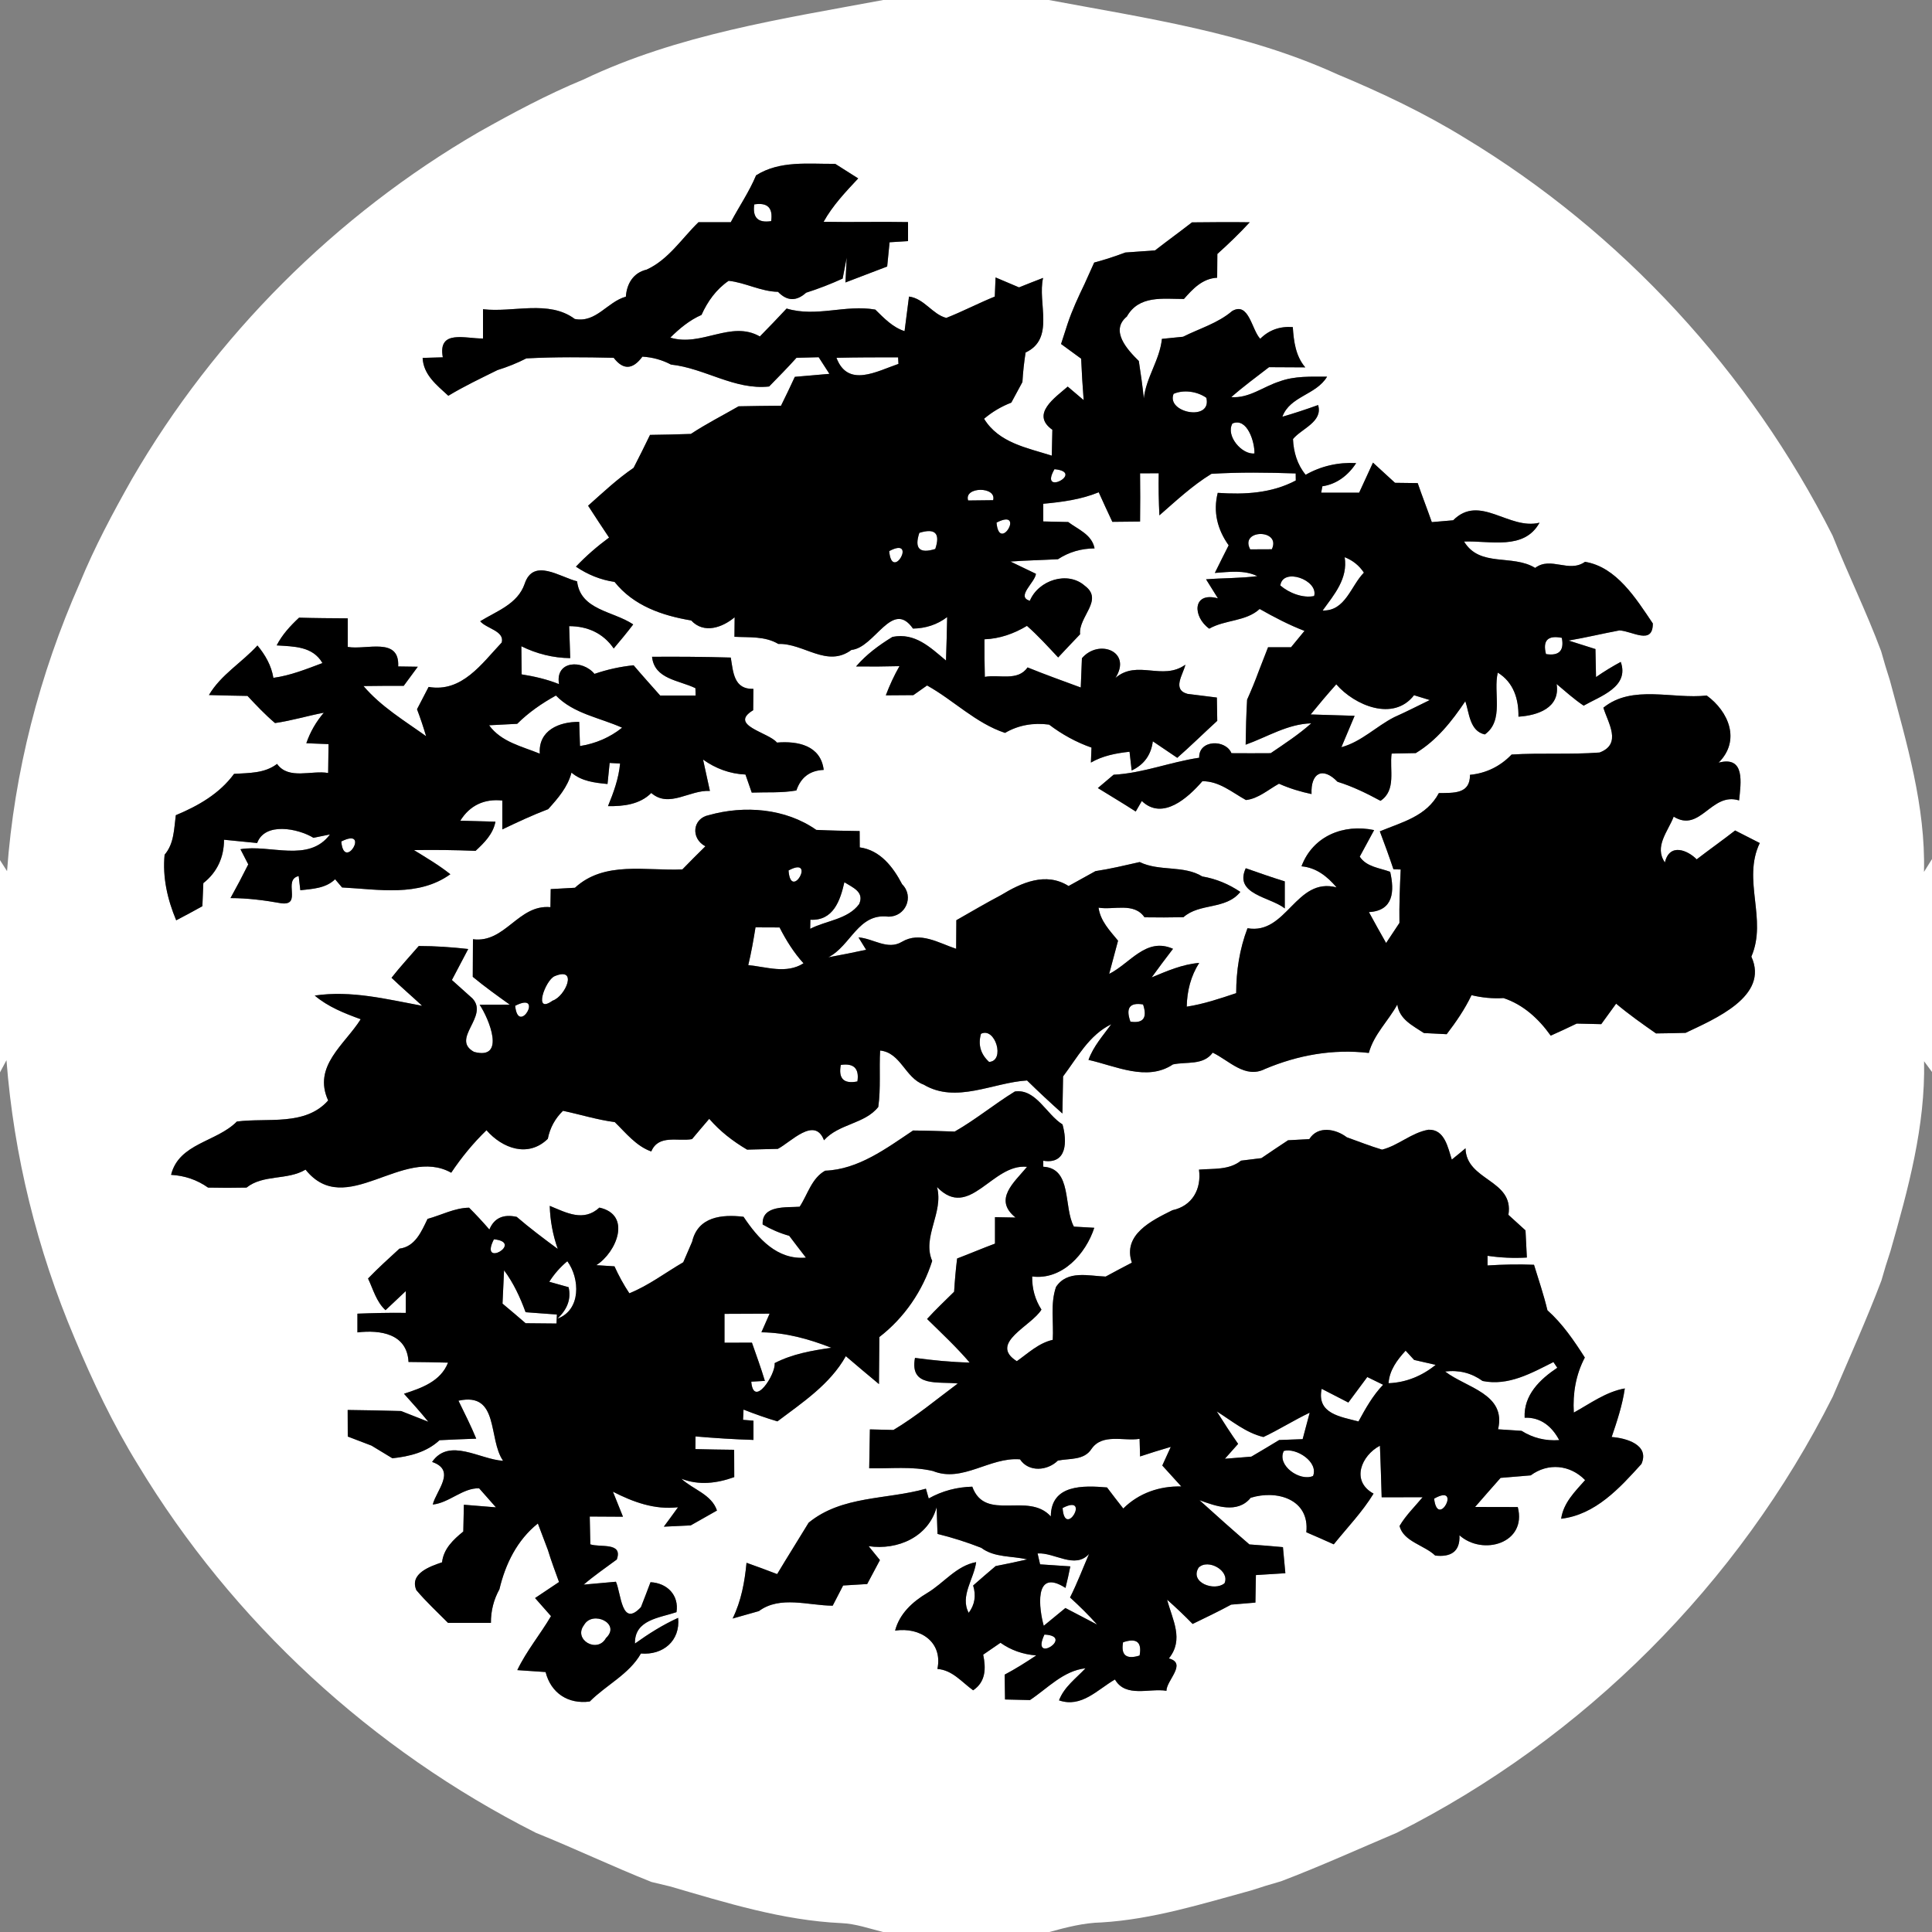 <svg xmlns="http://www.w3.org/2000/svg" width="200pt" height="200pt" viewBox="0 0 200 200"><rect x="0" y="0" width="200" height="200" fill="#808080" stroke="none"/><g id="#ffffffff"><path fill="#ffffff" opacity="1.00" d=" M 91.44 0.00 L 108.57 0.00 C 118.68 1.89 128.99 3.37 138.44 7.69 C 142.97 9.58 147.43 11.69 151.62 14.27 C 167.88 24.08 181.15 38.51 189.71 55.45 C 191.31 59.46 193.22 63.35 194.73 67.40 C 195.01 68.42 195.32 69.43 195.64 70.43 C 197.38 76.93 199.34 83.46 199.17 90.26 L 200.00 88.93 L 200.00 110.97 L 199.18 109.86 C 199.32 116.59 197.53 123.10 195.70 129.51 C 195.36 130.52 195.05 131.54 194.76 132.57 C 193.22 136.63 191.43 140.58 189.73 144.57 C 180.00 163.96 163.97 179.99 144.59 189.73 C 140.60 191.42 136.66 193.21 132.61 194.75 C 131.57 195.04 130.54 195.36 129.51 195.70 C 124.42 197.09 119.32 198.69 114.02 199.01 C 112.17 199.05 110.39 199.52 108.62 200.00 L 91.42 200.00 C 89.99 199.65 88.58 199.14 87.09 199.08 C 81.01 198.80 75.16 196.97 69.36 195.28 C 68.88 195.17 67.92 194.94 67.44 194.82 C 63.41 193.22 59.49 191.35 55.47 189.73 C 38.53 181.17 24.10 167.90 14.28 151.63 C 11.70 147.45 9.59 143.00 7.70 138.47 C 3.84 129.35 1.43 119.62 0.67 109.75 L 0.00 111.01 L 0.00 89.04 L 0.73 90.18 C 1.47 79.92 4.09 69.79 8.25 60.38 C 9.78 56.65 11.68 53.09 13.66 49.59 C 22.25 34.78 34.77 22.26 49.57 13.67 C 53.09 11.69 56.65 9.78 60.38 8.24 C 70.15 3.57 80.92 1.96 91.44 0.00 M 78.27 18.15 C 77.56 19.85 76.51 21.38 75.65 23.00 C 74.54 23.00 73.42 23.00 72.31 23.00 C 70.58 24.68 69.20 26.88 66.94 27.91 C 65.56 28.23 64.88 29.37 64.79 30.71 C 62.85 31.25 61.72 33.45 59.50 33.02 C 56.81 31.01 53.12 32.38 50.00 32.01 C 50.00 32.76 50.00 34.28 50.00 35.04 C 48.19 35.07 45.30 34.06 45.84 36.99 C 45.32 37.01 44.27 37.03 43.75 37.05 C 43.83 38.81 45.23 39.88 46.41 40.97 C 48.05 39.98 49.78 39.16 51.50 38.31 C 52.53 37.99 53.53 37.59 54.49 37.10 C 57.50 36.94 60.52 36.97 63.53 37.04 C 64.51 38.32 65.50 38.28 66.50 36.92 C 67.54 36.98 68.53 37.25 69.46 37.74 C 72.95 38.11 76.04 40.40 79.62 40.01 C 80.57 39.03 81.54 38.06 82.45 37.04 C 83.03 37.03 84.18 37.00 84.75 36.98 C 85.03 37.41 85.59 38.27 85.86 38.70 C 84.67 38.80 83.48 38.90 82.28 39.01 C 81.82 40.01 81.34 41.01 80.85 42.00 C 79.38 42.01 77.92 42.03 76.46 42.06 C 74.81 43.01 73.11 43.87 71.52 44.92 C 70.11 44.97 68.70 45.00 67.29 45.02 C 66.74 46.16 66.17 47.30 65.59 48.43 C 63.90 49.58 62.41 50.99 60.88 52.35 C 61.60 53.45 62.31 54.56 63.05 55.65 C 61.83 56.55 60.67 57.55 59.62 58.66 C 60.83 59.48 62.17 60.03 63.62 60.24 C 65.59 62.71 68.53 63.72 71.55 64.23 C 72.88 65.65 74.78 64.96 76.05 63.90 C 76.04 64.40 76.04 65.42 76.03 65.92 C 77.57 66.00 79.19 65.84 80.57 66.66 C 83.21 66.57 85.60 69.16 88.14 67.28 C 90.57 67.05 92.36 61.98 94.51 65.07 C 95.81 65.05 97.01 64.67 98.05 63.88 C 98.02 65.38 97.98 66.88 97.93 68.38 C 96.29 67.01 94.73 65.47 92.39 65.93 C 91.00 66.78 89.68 67.75 88.62 68.99 C 90.11 69.01 91.61 69.00 93.11 68.96 C 92.56 69.93 92.09 70.94 91.70 71.98 C 92.41 71.98 93.84 71.96 94.55 71.96 C 94.90 71.71 95.61 71.21 95.97 70.96 C 98.71 72.48 101.00 74.86 104.04 75.87 C 105.44 75.05 106.99 74.80 108.60 75.01 C 109.93 76.02 111.41 76.84 112.99 77.39 C 112.98 77.78 112.95 78.55 112.93 78.94 C 114.16 78.23 115.54 77.97 116.93 77.82 L 117.15 79.76 C 118.43 79.16 119.16 78.15 119.34 76.74 C 119.98 77.17 121.24 78.02 121.87 78.45 C 123.28 77.21 124.62 75.89 126.01 74.62 C 126.00 74.02 125.98 72.81 125.97 72.21 C 125.21 72.12 123.69 71.93 122.93 71.83 C 121.30 71.38 122.48 69.83 122.71 68.81 C 120.32 70.51 117.74 68.24 115.47 70.18 C 117.22 67.43 113.74 66.10 112.00 68.14 C 111.97 68.90 111.91 70.42 111.88 71.17 C 110.04 70.49 108.19 69.83 106.37 69.09 C 105.37 70.56 103.40 69.79 101.95 70.07 C 101.92 68.78 101.90 67.48 101.91 66.18 C 103.49 66.12 104.96 65.60 106.31 64.79 C 107.46 65.80 108.49 66.94 109.54 68.06 C 110.29 67.25 111.05 66.46 111.81 65.66 C 111.62 63.84 114.30 62.12 112.30 60.64 C 110.53 59.07 107.50 60.05 106.61 62.19 C 105.14 61.78 107.15 60.29 107.24 59.40 C 106.58 59.08 105.26 58.45 104.60 58.13 C 106.24 58.01 107.88 57.98 109.52 57.89 C 110.65 57.15 111.91 56.78 113.31 56.77 C 113.03 55.33 111.62 54.82 110.58 54.04 C 109.94 54.03 108.65 53.99 108.00 53.98 C 108.00 53.52 108.00 52.61 108.00 52.15 C 109.95 51.97 111.91 51.71 113.74 50.96 C 114.20 51.98 114.67 53.01 115.15 54.02 C 115.87 54.02 117.31 54.00 118.02 53.99 C 118.04 52.33 118.04 50.66 118.02 49.00 C 118.50 49.00 119.46 48.99 119.95 48.99 C 119.92 50.44 119.95 51.89 120.02 53.35 C 121.75 51.84 123.43 50.26 125.41 49.05 C 128.31 48.87 131.22 48.91 134.13 49.01 L 134.14 49.74 C 131.63 51.07 128.84 51.21 126.06 51.02 C 125.56 52.99 126.03 54.82 127.19 56.45 C 126.83 57.16 126.11 58.59 125.76 59.31 C 127.23 59.21 128.77 58.97 130.16 59.64 C 128.40 59.87 126.62 59.83 124.85 59.97 C 125.16 60.46 125.77 61.45 126.08 61.94 C 123.40 61.21 123.46 63.86 125.18 65.08 C 126.82 64.14 128.98 64.35 130.40 63.04 C 131.90 63.89 133.43 64.69 135.04 65.31 C 134.69 65.73 134.00 66.58 133.65 67.00 C 133.06 67.00 131.87 67.00 131.27 67.00 C 131.03 67.61 130.56 68.83 130.32 69.44 C 129.95 70.45 129.54 71.45 129.10 72.43 C 129.01 73.98 128.97 75.53 128.95 77.09 C 131.19 76.29 133.30 74.94 135.74 74.88 C 134.44 76.04 132.98 76.99 131.54 77.97 C 130.18 77.98 128.83 77.98 127.48 77.97 C 126.87 76.50 124.07 76.57 124.14 78.44 C 121.15 78.88 118.32 80.04 115.28 80.20 C 114.87 80.54 114.06 81.23 113.65 81.58 C 114.95 82.39 116.28 83.17 117.57 84.01 C 117.73 83.73 118.04 83.19 118.20 82.92 C 120.35 84.98 122.99 82.58 124.47 80.87 C 126.22 80.86 127.53 82.02 128.98 82.82 C 130.26 82.68 131.30 81.73 132.40 81.13 C 133.48 81.61 134.61 81.96 135.77 82.20 C 135.67 80.01 136.92 79.33 138.46 80.93 C 140.02 81.41 141.48 82.13 142.91 82.90 C 144.57 81.80 143.83 79.67 144.06 78.01 C 144.68 78.00 145.94 77.97 146.56 77.96 C 148.74 76.64 150.29 74.67 151.69 72.59 C 152.10 73.80 152.13 75.68 153.71 76.03 C 155.74 74.58 154.55 71.70 155.05 69.63 C 156.68 70.63 157.22 72.36 157.19 74.19 C 159.15 74.07 161.54 73.29 161.14 70.81 C 162.06 71.58 162.94 72.38 163.94 73.05 C 165.62 72.08 168.70 71.13 167.78 68.52 C 166.89 69.00 166.04 69.52 165.22 70.09 C 165.20 69.37 165.17 67.92 165.16 67.19 C 164.46 66.97 163.07 66.53 162.38 66.31 C 164.14 66.01 165.88 65.59 167.64 65.26 C 168.96 65.32 171.11 66.83 171.10 64.54 C 169.36 61.96 167.34 58.69 164.08 58.16 C 162.40 59.35 160.55 57.56 158.92 58.79 C 156.56 57.34 153.19 58.76 151.56 56.06 C 154.24 55.95 157.78 57.00 159.37 54.11 C 156.19 54.90 153.19 51.09 150.43 53.86 C 149.88 53.91 148.78 54.00 148.22 54.05 C 147.75 52.70 147.22 51.36 146.76 50.01 C 146.17 50.00 144.99 49.98 144.41 49.98 C 143.84 49.45 142.70 48.41 142.13 47.89 C 141.77 48.67 141.06 50.22 140.70 51.00 C 139.39 51.00 138.08 51.00 136.77 51.00 L 136.89 50.34 C 138.39 50.12 139.58 49.19 140.39 47.94 C 138.54 47.84 136.76 48.24 135.16 49.15 C 134.29 48.09 133.91 46.81 133.85 45.45 C 134.73 44.37 136.97 43.67 136.45 41.93 C 135.23 42.37 133.99 42.78 132.75 43.14 C 133.54 40.99 136.25 40.90 137.38 38.99 C 135.73 39.00 134.03 38.90 132.45 39.49 C 130.77 40.02 129.31 41.25 127.46 41.11 C 128.71 40.01 130.05 39.03 131.37 38.01 C 132.62 38.01 133.87 38.02 135.12 38.03 C 134.12 36.85 133.93 35.35 133.83 33.86 C 132.48 33.76 131.36 34.17 130.46 35.07 C 129.57 34.15 129.29 31.19 127.55 32.20 C 126.06 33.47 124.18 34.00 122.47 34.86 C 121.92 34.91 120.83 35.03 120.28 35.08 C 120.06 37.27 118.64 39.07 118.41 41.24 C 118.27 39.95 118.09 38.66 117.89 37.37 C 116.73 36.23 114.87 34.24 116.65 32.77 C 117.91 30.54 120.38 30.95 122.56 30.95 C 123.49 29.89 124.48 28.83 126.00 28.75 C 126.00 28.13 126.01 26.91 126.02 26.29 C 127.18 25.25 128.31 24.16 129.37 23.01 C 127.38 22.98 125.38 23.00 123.39 23.02 C 122.13 24.00 120.83 24.94 119.57 25.92 C 118.54 25.99 117.51 26.06 116.49 26.14 C 115.43 26.54 114.36 26.89 113.27 27.18 C 113.02 27.74 112.52 28.85 112.27 29.40 C 111.62 30.75 110.99 32.10 110.52 33.51 C 110.35 34.03 110.01 35.08 109.84 35.61 C 110.36 35.99 111.40 36.75 111.92 37.13 C 111.98 38.56 112.07 39.99 112.18 41.42 C 111.77 41.07 110.94 40.37 110.53 40.02 C 109.25 41.14 106.65 42.87 108.94 44.49 C 108.93 45.16 108.90 46.50 108.88 47.17 C 106.31 46.35 103.40 45.85 101.87 43.35 C 102.71 42.64 103.65 42.08 104.69 41.68 C 104.98 41.15 105.56 40.08 105.84 39.55 C 105.90 38.52 106.01 37.50 106.17 36.49 C 109.24 35.06 107.38 31.37 107.98 28.77 C 107.14 29.09 106.31 29.42 105.49 29.75 C 104.88 29.50 103.67 28.98 103.06 28.72 C 103.04 29.22 103.00 30.20 102.98 30.70 C 101.28 31.39 99.66 32.24 97.96 32.91 C 96.53 32.55 95.68 30.90 94.10 30.70 C 93.98 31.60 93.75 33.39 93.64 34.28 C 92.40 33.88 91.51 32.93 90.61 32.05 C 87.52 31.50 84.53 32.87 81.43 31.94 C 80.52 32.92 79.59 33.88 78.66 34.83 C 75.66 33.12 72.64 35.94 69.39 34.95 C 70.34 34.01 71.38 33.14 72.62 32.60 C 73.25 31.20 74.15 29.94 75.43 29.07 C 77.15 29.25 78.76 30.18 80.54 30.21 C 81.47 31.18 82.44 31.21 83.45 30.30 C 84.74 29.89 86.00 29.40 87.23 28.84 C 87.34 28.30 87.54 27.22 87.65 26.67 C 87.61 27.32 87.55 28.60 87.52 29.24 C 88.96 28.70 90.39 28.13 91.84 27.59 C 91.90 26.96 92.03 25.71 92.09 25.08 C 92.57 25.05 93.52 24.99 94.00 24.96 C 94.00 24.46 94.00 23.48 94.00 22.99 C 91.09 22.93 88.17 23.02 85.26 22.96 C 86.20 21.27 87.53 19.87 88.84 18.47 C 88.25 18.09 87.06 17.34 86.46 16.96 C 83.69 16.99 80.74 16.59 78.27 18.15 M 54.31 60.44 C 53.59 62.53 51.43 63.25 49.71 64.31 C 50.33 65.07 52.25 65.31 51.94 66.51 C 49.87 68.70 47.82 71.71 44.37 71.11 C 44.07 71.69 43.47 72.84 43.17 73.42 C 43.52 74.34 43.83 75.27 44.11 76.21 C 41.86 74.60 39.44 73.15 37.63 71.02 C 39.01 71.00 40.40 70.99 41.79 71.00 C 42.15 70.51 42.88 69.51 43.25 69.02 C 42.74 69.01 41.73 69.00 41.22 68.99 C 41.38 65.89 37.92 67.31 36.00 66.97 C 36.00 66.23 36.00 64.75 36.00 64.01 C 34.32 64.00 32.64 63.99 30.96 63.94 C 30.05 64.79 29.21 65.70 28.64 66.81 C 30.42 66.93 32.37 66.89 33.38 68.64 C 31.72 69.26 30.07 69.93 28.30 70.17 C 28.09 68.89 27.46 67.80 26.65 66.82 C 25.04 68.59 22.86 69.85 21.63 71.95 C 22.96 71.99 24.29 72.02 25.62 72.04 C 26.53 73.01 27.45 73.99 28.47 74.85 C 30.17 74.61 31.83 74.10 33.52 73.78 C 32.72 74.72 32.11 75.77 31.71 76.94 C 32.28 76.96 33.43 77.00 34.01 77.03 C 34.00 77.78 33.98 79.27 33.97 80.02 C 32.25 79.71 29.88 80.76 28.68 79.08 C 27.39 80.07 25.77 80.01 24.23 80.11 C 22.72 82.17 20.52 83.42 18.20 84.39 C 18.01 85.81 18.03 87.33 17.04 88.48 C 16.81 90.83 17.34 93.12 18.24 95.27 C 19.15 94.80 20.05 94.31 20.95 93.81 C 20.98 93.22 21.03 92.02 21.05 91.42 C 22.48 90.30 23.19 88.74 23.19 86.93 C 24.33 87.04 25.48 87.15 26.62 87.27 C 27.42 85.08 30.84 85.75 32.45 86.73 L 34.16 86.38 C 31.95 89.35 27.96 87.38 24.89 87.91 C 25.09 88.30 25.50 89.09 25.70 89.48 C 25.11 90.66 24.50 91.82 23.86 92.97 C 25.64 92.97 27.40 93.20 29.14 93.51 C 31.32 93.76 29.23 91.06 30.92 90.69 L 31.09 92.16 C 32.36 92.01 33.71 91.97 34.69 91.02 L 35.41 91.87 C 39.19 92.06 43.31 92.88 46.62 90.50 C 45.44 89.56 44.13 88.79 42.85 88.00 C 44.97 87.97 47.10 87.99 49.23 88.08 C 50.15 87.23 51.04 86.34 51.29 85.06 C 50.38 85.03 48.56 84.98 47.65 84.96 C 48.63 83.37 50.14 82.67 52.00 82.87 C 52.00 83.62 52.00 85.11 52.00 85.86 C 53.56 85.11 55.13 84.38 56.75 83.76 C 57.76 82.64 58.77 81.48 59.16 79.98 C 60.21 80.88 61.56 81.03 62.89 81.16 C 62.94 80.62 63.05 79.53 63.11 78.98 L 64.19 79.04 C 64.05 80.59 63.52 82.03 62.94 83.45 C 64.52 83.48 66.24 83.28 67.42 82.09 C 69.27 83.70 71.41 81.74 73.49 81.88 C 73.32 81.07 72.96 79.44 72.78 78.63 C 74.08 79.56 75.56 80.11 77.17 80.18 C 77.33 80.65 77.66 81.58 77.82 82.05 C 79.36 81.99 80.92 82.10 82.44 81.83 C 82.90 80.47 83.84 79.76 85.27 79.70 C 84.96 77.17 82.60 76.69 80.43 76.87 C 79.56 75.80 75.37 75.09 77.97 73.52 C 77.98 72.97 77.98 71.86 77.99 71.31 C 75.97 71.38 75.90 69.59 75.65 68.07 C 72.93 67.99 70.22 67.97 67.50 67.99 C 67.74 70.32 70.30 70.41 71.99 71.24 L 72.01 72.00 C 70.79 72.00 69.56 72.00 68.34 72.00 C 67.42 70.96 66.49 69.93 65.59 68.87 C 64.20 69.01 62.85 69.31 61.54 69.76 C 60.30 68.26 57.45 68.37 57.87 70.82 C 56.63 70.32 55.32 70.02 54.00 69.81 C 54.00 69.08 53.98 67.62 53.97 66.90 C 55.55 67.68 57.26 68.11 59.03 68.13 C 59.00 67.31 58.95 65.65 58.92 64.82 C 60.82 64.82 62.45 65.55 63.53 67.13 C 64.22 66.32 64.90 65.49 65.55 64.64 C 63.50 63.25 60.09 63.18 59.74 60.18 C 57.97 59.74 55.21 57.72 54.31 60.44 M 165.98 73.26 C 166.46 74.83 167.94 77.01 165.59 77.90 C 162.56 78.13 159.51 77.92 156.48 78.11 C 155.32 79.32 153.85 80.05 152.17 80.21 C 152.20 82.23 150.45 82.07 148.95 82.10 C 147.67 84.51 145.16 85.10 142.84 86.06 C 143.33 87.36 143.81 88.67 144.25 89.99 L 145.00 90.01 C 144.91 91.85 144.84 93.70 144.87 95.54 C 144.53 96.06 143.84 97.10 143.49 97.62 C 142.89 96.55 142.28 95.49 141.71 94.42 C 144.28 94.28 144.36 92.23 143.91 90.25 C 142.81 89.84 141.46 89.75 140.76 88.68 C 141.13 87.99 141.87 86.62 142.25 85.93 C 139.07 85.26 135.90 86.55 134.73 89.68 C 136.25 89.81 137.41 90.73 138.36 91.86 C 134.13 90.76 133.21 96.80 129.14 96.09 C 128.32 98.24 127.97 100.51 127.97 102.81 C 126.29 103.37 124.61 103.94 122.85 104.21 C 122.88 102.59 123.27 101.04 124.14 99.68 C 122.40 99.82 120.81 100.52 119.22 101.18 C 119.94 100.18 120.68 99.20 121.43 98.22 C 118.64 96.98 117.00 99.73 114.82 100.82 C 115.12 99.67 115.43 98.52 115.74 97.38 C 114.89 96.34 113.92 95.36 113.72 93.96 C 115.28 94.23 117.39 93.37 118.48 94.96 C 119.82 94.98 121.16 94.98 122.51 94.95 C 124.19 93.45 126.88 94.21 128.40 92.33 C 127.20 91.52 125.88 90.97 124.46 90.73 C 122.52 89.54 120.03 90.24 117.98 89.24 C 116.46 89.58 114.94 89.95 113.40 90.18 C 112.47 90.69 111.54 91.21 110.62 91.72 C 108.26 90.23 105.73 91.38 103.61 92.67 C 102.05 93.49 100.53 94.39 99.00 95.26 C 98.99 96.00 98.98 97.48 98.98 98.22 C 97.17 97.62 95.24 96.38 93.36 97.50 C 91.87 98.39 90.39 97.14 88.87 97.04 L 89.66 98.32 C 88.36 98.60 87.06 98.86 85.75 99.10 C 88.10 97.89 88.83 94.51 91.94 94.89 C 93.73 94.93 94.67 92.82 93.39 91.54 C 92.46 89.76 91.13 88.01 89.00 87.72 C 89.00 87.29 89.00 86.45 88.99 86.03 C 87.49 86.01 85.99 85.98 84.50 85.91 C 81.31 83.67 77.05 83.35 73.39 84.38 C 71.69 84.71 71.47 86.78 73.02 87.61 C 72.22 88.40 71.42 89.19 70.64 90.00 C 66.89 90.18 62.58 89.08 59.52 91.90 C 58.89 91.93 57.64 92.00 57.01 92.04 C 57.00 92.51 56.99 93.44 56.98 93.91 C 53.64 93.60 52.31 97.66 48.96 97.23 C 48.95 98.52 48.94 99.82 48.94 101.12 C 50.17 102.14 51.47 103.07 52.77 104.00 C 51.99 104.00 50.43 104.01 49.65 104.01 C 50.63 105.46 52.40 109.79 49.07 108.89 C 46.61 107.54 50.65 105.23 48.91 103.36 C 48.38 102.88 47.31 101.93 46.78 101.45 C 47.20 100.65 48.05 99.04 48.47 98.24 C 46.77 98.05 45.06 97.93 43.35 97.93 C 42.41 99.02 41.42 100.08 40.53 101.22 C 41.56 102.21 42.65 103.14 43.70 104.12 C 40.03 103.44 36.37 102.50 32.58 103.06 C 33.96 104.23 35.66 104.90 37.34 105.51 C 35.68 108.15 32.35 110.36 33.97 113.92 C 31.60 116.60 27.68 115.69 24.52 116.10 C 22.43 118.23 18.52 118.33 17.71 121.62 C 19.13 121.70 20.41 122.14 21.54 122.94 C 22.87 122.97 24.19 122.97 25.52 122.94 C 27.26 121.55 29.73 122.21 31.63 121.08 C 35.79 126.27 41.67 118.58 46.71 121.40 C 47.77 119.81 48.99 118.33 50.36 117.00 C 52.01 118.89 54.68 119.87 56.71 117.89 C 56.93 116.76 57.46 115.79 58.28 114.99 C 60.07 115.37 61.82 115.92 63.64 116.16 C 64.80 117.29 65.85 118.64 67.42 119.20 C 68.17 117.40 70.19 118.19 71.64 117.92 C 72.22 117.22 72.82 116.52 73.42 115.82 C 74.53 117.11 75.88 118.15 77.34 119.01 C 78.40 118.99 79.46 118.96 80.52 118.93 C 81.86 118.24 84.34 115.52 85.30 118.04 C 86.83 116.32 89.53 116.36 90.92 114.59 C 91.19 112.66 91.00 110.69 91.11 108.75 C 93.26 108.97 93.69 111.58 95.62 112.28 C 98.98 114.28 102.80 112.06 106.32 111.85 C 107.51 113.02 108.73 114.15 109.98 115.27 C 110.00 114.31 110.03 112.39 110.05 111.43 C 111.53 109.47 112.73 107.15 115.04 106.03 C 114.18 107.21 113.18 108.32 112.68 109.72 C 115.47 110.34 118.74 111.99 121.42 110.19 C 122.81 109.88 124.56 110.32 125.54 108.97 C 127.25 109.79 128.89 111.70 130.95 110.66 C 134.37 109.22 137.98 108.57 141.70 109.00 C 142.22 107.08 143.71 105.70 144.65 103.99 C 144.87 105.54 146.25 106.17 147.40 106.94 C 147.99 106.97 149.17 107.03 149.76 107.06 C 150.73 105.79 151.64 104.47 152.33 103.02 C 153.42 103.28 154.52 103.39 155.64 103.32 C 157.70 104.00 159.29 105.47 160.53 107.21 C 161.43 106.81 162.33 106.39 163.22 105.96 C 163.86 105.98 165.13 106.01 165.76 106.02 C 166.14 105.49 166.91 104.43 167.30 103.90 C 168.61 105.00 170.02 106.00 171.43 106.98 C 172.45 106.97 173.47 106.95 174.49 106.92 C 177.46 105.50 183.18 103.14 181.30 99.03 C 182.98 95.15 180.33 91.11 182.17 87.27 C 181.53 86.95 180.26 86.30 179.62 85.97 C 178.31 86.99 176.95 87.95 175.64 88.96 C 174.73 88.03 172.84 87.21 172.35 89.28 C 171.21 87.64 172.67 86.07 173.26 84.54 C 176.03 86.25 177.14 81.95 180.03 82.86 C 180.21 81.08 180.70 78.21 177.91 78.95 C 180.21 76.66 178.97 73.67 176.68 72.00 C 173.16 72.40 168.97 70.83 165.98 73.26 M 128.96 89.88 C 127.71 92.60 131.50 92.84 133.00 94.04 C 133.00 93.34 133.00 91.94 133.00 91.24 C 131.64 90.82 130.30 90.35 128.96 89.88 M 98.83 117.14 C 97.39 117.09 95.96 117.04 94.52 117.03 C 91.75 118.88 88.86 121.06 85.42 121.19 C 84.02 121.96 83.61 123.66 82.78 124.92 C 81.41 125.02 78.84 124.72 78.95 126.76 C 79.81 127.26 80.73 127.66 81.70 127.93 C 82.13 128.50 82.99 129.63 83.43 130.19 C 80.44 130.45 78.47 128.20 76.97 125.96 C 74.72 125.69 72.25 125.95 71.65 128.54 C 71.42 129.07 70.96 130.13 70.73 130.67 C 68.87 131.75 67.16 133.07 65.15 133.88 C 64.56 132.99 64.05 132.06 63.61 131.09 C 63.14 131.06 62.20 131.00 61.73 130.97 C 63.81 129.66 65.44 125.76 62.05 125.01 C 60.40 126.52 58.64 125.54 56.91 124.83 C 56.95 126.35 57.23 127.85 57.74 129.29 C 56.29 128.22 54.85 127.14 53.49 125.97 C 52.09 125.66 51.15 126.10 50.66 127.28 C 49.99 126.50 49.29 125.75 48.56 125.02 C 47.06 125.04 45.69 125.79 44.26 126.18 C 43.63 127.48 42.99 129.05 41.35 129.26 C 40.25 130.27 39.14 131.27 38.10 132.35 C 38.63 133.47 38.96 134.77 39.91 135.63 C 40.44 135.14 41.49 134.15 42.01 133.65 C 42.01 134.22 42.01 135.35 42.01 135.91 C 40.34 135.88 38.67 135.93 37.00 135.99 C 37.00 136.47 37.00 137.44 37.00 137.93 C 39.38 137.65 42.14 138.06 42.29 140.99 C 43.66 141.00 45.02 141.02 46.38 141.06 C 45.62 143.00 43.64 143.69 41.82 144.28 C 42.67 145.23 43.53 146.18 44.34 147.18 C 43.64 146.90 42.23 146.35 41.52 146.07 C 39.68 146.02 37.84 145.98 35.99 145.96 C 36.00 146.65 36.00 148.02 36.00 148.71 C 36.62 148.94 37.85 149.42 38.46 149.65 C 39.00 149.98 40.08 150.63 40.62 150.96 C 42.38 150.77 44.16 150.34 45.50 149.09 C 46.76 149.03 48.03 148.97 49.30 148.93 C 48.75 147.59 48.09 146.30 47.46 145.00 C 51.72 144.06 50.50 148.96 52.08 151.22 C 49.70 151.10 46.51 148.77 44.73 151.34 C 47.29 152.21 45.14 154.32 44.80 155.75 C 46.51 155.57 47.92 154.01 49.60 154.07 C 50.04 154.56 50.91 155.55 51.34 156.04 C 50.51 155.97 48.85 155.84 48.02 155.77 C 48.00 156.47 47.97 157.85 47.96 158.54 C 46.93 159.38 45.92 160.32 45.76 161.73 C 44.52 162.15 42.37 162.89 43.10 164.61 C 44.11 165.81 45.27 166.88 46.38 168.00 C 47.86 168.00 49.34 168.00 50.82 168.00 C 50.81 166.75 51.11 165.59 51.70 164.52 C 52.32 161.89 53.54 159.42 55.68 157.71 C 55.94 158.40 56.46 159.77 56.72 160.46 C 57.06 161.58 57.47 162.67 57.87 163.77 C 57.25 164.19 56.01 165.02 55.39 165.43 C 55.94 166.05 56.49 166.67 57.04 167.30 C 55.93 169.19 54.50 170.90 53.55 172.89 C 54.29 172.94 55.75 173.04 56.48 173.09 C 57.03 175.27 58.82 176.44 61.05 176.14 C 62.76 174.42 65.13 173.32 66.35 171.17 C 68.62 171.36 70.44 169.87 70.20 167.48 C 68.61 168.20 67.14 169.13 65.73 170.14 C 65.67 167.67 68.26 167.49 70.03 166.89 C 70.31 165.12 69.05 163.87 67.34 163.79 C 67.10 164.44 66.60 165.73 66.35 166.37 C 64.33 168.54 64.31 164.98 63.76 163.74 C 62.93 163.82 61.26 163.96 60.42 164.04 C 61.52 163.10 62.70 162.29 63.85 161.44 C 64.51 159.61 62.13 160.22 61.11 159.87 C 61.09 159.15 61.06 157.71 61.05 156.99 C 61.91 157.00 63.63 157.01 64.49 157.01 C 64.23 156.36 63.71 155.07 63.45 154.42 C 65.56 155.50 67.78 156.31 70.19 156.03 C 69.83 156.54 69.09 157.54 68.72 158.04 C 69.41 158.01 70.80 157.94 71.50 157.91 C 72.18 157.53 73.54 156.75 74.22 156.37 C 73.66 154.69 71.74 154.20 70.54 153.08 C 72.37 153.79 74.22 153.55 76.01 152.91 C 76.01 152.20 76.00 150.79 76.00 150.08 C 74.66 150.07 73.32 150.04 71.99 150.01 L 72.00 148.70 C 74.00 148.87 76.00 149.00 78.00 149.06 C 78.00 148.56 78.00 147.56 78.00 147.07 L 76.92 146.98 L 76.97 145.92 C 78.12 146.37 79.29 146.79 80.48 147.14 C 83.08 145.18 85.93 143.30 87.56 140.39 C 88.70 141.36 89.84 142.33 90.99 143.28 C 91.01 141.65 91.01 140.03 91.03 138.41 C 93.61 136.42 95.52 133.63 96.50 130.53 C 95.42 128.04 97.71 125.54 97.00 122.88 C 100.37 126.38 102.70 120.41 106.32 120.79 C 105.00 122.39 102.79 124.16 105.13 126.04 C 104.60 126.03 103.53 126.01 103.00 126.00 C 103.00 126.68 103.00 128.06 103.00 128.74 C 101.68 129.23 100.39 129.78 99.08 130.28 C 98.94 131.42 98.84 132.57 98.77 133.72 C 97.83 134.65 96.86 135.56 95.97 136.54 C 97.47 138.01 99.01 139.45 100.38 141.05 C 98.48 141.01 96.59 140.82 94.72 140.57 C 94.14 143.65 97.13 142.99 99.15 143.22 C 96.95 144.86 94.85 146.62 92.49 148.03 C 91.88 148.02 90.66 147.99 90.05 147.97 C 90.02 149.31 90.00 150.65 89.98 152.00 C 92.18 152.04 94.42 151.77 96.58 152.28 C 99.64 153.52 102.46 150.81 105.59 151.07 C 106.50 152.44 108.45 152.25 109.51 151.20 C 110.73 150.95 112.22 151.20 113.00 149.98 C 114.13 148.36 116.31 149.21 117.97 148.95 C 117.98 149.40 118.01 150.31 118.02 150.77 C 119.07 150.42 120.13 150.09 121.20 149.78 C 120.98 150.26 120.54 151.23 120.32 151.71 C 120.98 152.43 121.63 153.16 122.29 153.88 C 120.05 153.82 117.89 154.56 116.28 156.16 C 115.71 155.44 115.15 154.71 114.60 153.98 C 112.15 153.77 108.80 153.65 108.78 156.98 C 106.42 154.38 101.99 157.60 100.65 153.90 C 99.05 153.94 97.53 154.34 96.14 155.12 L 95.85 154.11 C 91.80 155.26 87.16 154.80 83.71 157.63 C 82.63 159.41 81.52 161.16 80.45 162.95 C 79.40 162.55 78.34 162.15 77.28 161.78 C 77.09 163.77 76.73 165.74 75.84 167.55 C 76.52 167.36 77.88 166.97 78.56 166.78 C 80.76 165.15 83.69 166.21 86.20 166.22 C 86.47 165.70 87.01 164.65 87.28 164.13 C 87.90 164.09 89.15 164.02 89.77 163.98 C 90.10 163.36 90.76 162.12 91.09 161.50 C 90.80 161.14 90.21 160.42 89.92 160.06 C 92.93 160.50 96.10 159.11 96.96 156.03 C 96.98 156.72 97.02 158.10 97.05 158.79 C 98.59 159.17 100.10 159.65 101.58 160.23 C 102.94 161.26 104.75 161.05 106.33 161.43 C 105.24 161.68 104.16 161.91 103.07 162.12 C 102.29 162.78 101.51 163.45 100.74 164.13 C 101.06 165.18 100.91 166.12 100.28 166.96 C 99.35 165.24 100.83 163.44 101.05 161.71 C 98.99 162.09 97.71 163.88 95.98 164.91 C 94.47 165.81 93.12 167.04 92.66 168.80 C 95.24 168.41 97.62 169.96 97.04 172.77 C 98.59 172.88 99.56 174.13 100.74 174.98 C 102.06 174.09 102.07 172.70 101.78 171.29 C 102.23 170.98 103.12 170.37 103.57 170.06 C 104.66 170.83 105.89 171.26 107.27 171.37 C 106.21 172.08 105.13 172.76 104.00 173.36 C 104.01 174.00 104.03 175.29 104.04 175.93 C 104.68 175.94 105.98 175.97 106.62 175.99 C 108.46 174.77 110.06 172.96 112.37 172.70 C 111.39 173.75 110.16 174.62 109.63 176.02 C 111.96 176.82 113.60 174.91 115.42 173.86 C 116.53 175.78 118.98 174.74 120.75 175.03 C 120.75 173.95 122.92 172.19 121.00 171.68 C 122.59 169.71 121.37 167.69 120.82 165.60 C 121.73 166.40 122.61 167.24 123.46 168.11 C 124.80 167.46 126.14 166.82 127.45 166.11 C 128.08 166.05 129.33 165.95 129.96 165.90 C 129.97 165.18 130.00 163.76 130.01 163.05 C 130.77 163.00 132.30 162.91 133.06 162.86 C 133.00 162.19 132.87 160.83 132.81 160.16 C 131.65 160.05 130.50 159.96 129.34 159.88 C 127.60 158.38 125.88 156.85 124.17 155.30 C 125.85 155.91 128.10 156.74 129.47 155.05 C 132.20 154.20 135.59 155.21 135.23 158.62 C 136.18 159.03 137.13 159.44 138.07 159.87 C 139.47 158.13 141.03 156.52 142.19 154.62 C 139.80 153.31 140.94 150.66 142.85 149.66 C 142.92 151.44 142.98 153.22 143.03 155.00 C 144.44 155.00 145.86 154.99 147.27 154.99 C 146.46 155.97 145.53 156.86 144.88 157.97 C 145.29 159.59 147.45 159.95 148.57 161.03 C 150.14 161.21 151.17 160.66 151.08 158.93 C 153.50 161.09 158.09 159.76 157.12 156.01 C 155.65 156.01 154.17 156.00 152.70 156.00 C 153.57 154.99 154.46 153.99 155.34 152.99 C 156.38 152.91 157.42 152.82 158.46 152.73 C 160.25 151.40 162.55 151.63 164.09 153.22 C 163.04 154.41 161.85 155.56 161.61 157.22 C 165.16 156.80 167.66 154.05 169.92 151.55 C 170.80 149.55 168.30 148.86 166.84 148.76 C 167.40 147.11 167.95 145.46 168.20 143.73 C 166.24 144.08 164.63 145.29 162.92 146.23 C 162.80 144.24 163.13 142.30 164.06 140.53 C 162.94 138.78 161.76 137.04 160.19 135.64 C 159.81 134.05 159.28 132.49 158.80 130.93 C 157.19 130.86 155.59 130.90 153.99 131.00 L 153.99 130.00 C 155.34 130.20 156.70 130.26 158.06 130.18 C 158.03 129.48 157.96 128.07 157.92 127.37 C 157.48 126.97 156.60 126.17 156.15 125.76 C 156.76 122.10 151.78 122.25 151.71 118.87 C 151.36 119.17 150.65 119.75 150.29 120.04 C 149.89 118.82 149.56 116.88 147.87 116.95 C 146.12 117.25 144.77 118.58 143.07 119.01 C 141.83 118.64 140.63 118.16 139.42 117.73 C 138.30 116.87 136.43 116.49 135.54 117.92 C 134.99 117.95 133.89 118.01 133.34 118.04 C 132.41 118.65 131.49 119.27 130.58 119.89 C 130.05 119.96 129.00 120.09 128.47 120.15 C 127.22 121.15 125.60 120.95 124.12 121.08 C 124.39 123.10 123.42 124.84 121.37 125.28 C 119.24 126.34 116.18 127.80 117.17 130.71 C 116.26 131.18 115.36 131.66 114.46 132.15 C 112.70 132.09 110.50 131.45 109.32 133.22 C 108.71 134.97 109.09 136.89 108.98 138.70 C 107.52 139.03 106.44 140.08 105.26 140.91 C 102.30 139.05 106.80 137.26 107.81 135.57 C 107.15 134.54 106.83 133.40 106.85 132.14 C 109.95 132.54 112.40 129.80 113.28 127.10 C 112.76 127.07 111.70 127.01 111.17 126.98 C 110.07 124.96 111.01 120.94 108.00 120.78 L 108.00 120.16 C 110.49 120.56 110.47 118.11 109.99 116.40 C 108.32 115.37 107.24 112.68 105.06 112.99 C 102.94 114.29 101.00 115.90 98.83 117.14 Z"></path><path fill="#ffffff" opacity="1.00" d=" M 78.08 21.16 C 79.45 20.94 80.03 21.51 79.83 22.89 C 78.47 23.10 77.89 22.53 78.08 21.16 Z"></path><path fill="#ffffff" opacity="1.00" d=" M 86.59 37.04 C 88.71 36.99 90.84 36.99 92.97 36.99 L 93.01 37.67 C 90.79 38.42 87.77 40.18 86.59 37.04 Z"></path><path fill="#ffffff" opacity="1.00" d=" M 121.49 40.77 C 122.54 40.31 123.95 40.52 124.88 41.18 C 125.49 43.67 120.69 42.74 121.49 40.77 Z"></path><path fill="#ffffff" opacity="1.00" d=" M 127.58 43.84 C 129.13 43.18 129.90 45.81 129.86 46.94 C 128.57 47.09 126.86 45.12 127.58 43.84 Z"></path><path fill="#ffffff" opacity="1.00" d=" M 109.16 48.57 C 112.41 48.88 107.48 51.47 109.16 48.57 Z"></path><path fill="#ffffff" opacity="1.00" d=" M 100.22 51.81 C 99.75 50.36 103.20 50.33 102.81 51.78 C 102.16 51.78 100.87 51.80 100.22 51.81 Z"></path><path fill="#ffffff" opacity="1.00" d=" M 135.20 51.18 C 135.81 51.88 135.81 51.88 135.20 51.18 Z"></path><path fill="#ffffff" opacity="1.00" d=" M 103.16 54.10 C 106.20 52.53 103.44 57.33 103.16 54.10 Z"></path><path fill="#ffffff" opacity="1.00" d=" M 95.17 55.16 C 96.81 54.65 97.36 55.21 96.82 56.83 C 95.19 57.34 94.63 56.79 95.17 55.16 Z"></path><path fill="#ffffff" opacity="1.00" d=" M 129.42 56.87 C 128.29 54.76 132.66 54.74 131.66 56.86 C 131.10 56.86 129.98 56.87 129.42 56.87 Z"></path><path fill="#ffffff" opacity="1.00" d=" M 92.05 57.05 C 95.03 55.46 92.33 60.33 92.05 57.05 Z"></path><path fill="#ffffff" opacity="1.00" d=" M 135.18 57.19 C 135.87 57.88 135.87 57.88 135.18 57.19 Z"></path><path fill="#ffffff" opacity="1.00" d=" M 139.20 57.68 C 140.04 58.01 140.70 58.54 141.19 59.28 C 139.83 60.66 139.28 63.27 136.92 63.20 C 138.11 61.55 139.55 59.91 139.20 57.68 Z"></path><path fill="#ffffff" opacity="1.00" d=" M 132.54 60.61 C 132.78 58.71 136.50 60.03 136.04 61.70 C 134.87 61.95 133.43 61.38 132.54 60.61 Z"></path><path fill="#ffffff" opacity="1.00" d=" M 160.04 67.71 C 159.68 66.30 160.23 65.74 161.68 66.03 C 161.94 67.36 161.39 67.92 160.04 67.71 Z"></path><path fill="#ffffff" opacity="1.00" d=" M 135.68 73.96 C 136.54 72.90 137.42 71.86 138.33 70.84 C 140.23 73.03 144.25 74.73 146.38 71.97 C 146.79 72.09 147.60 72.34 148.01 72.47 C 146.79 73.06 145.57 73.69 144.33 74.24 C 142.45 75.20 140.93 76.79 138.86 77.35 C 139.32 76.27 139.78 75.18 140.23 74.10 C 138.71 74.05 137.19 74.00 135.68 73.96 Z"></path><path fill="#ffffff" opacity="1.00" d=" M 151.23 71.18 C 151.82 71.77 151.82 71.77 151.23 71.18 Z"></path><path fill="#ffffff" opacity="1.00" d=" M 53.54 74.93 C 54.72 73.75 56.09 72.81 57.55 72.00 C 59.38 73.89 62.09 74.29 64.40 75.33 C 63.13 76.35 61.64 76.98 60.04 77.23 C 60.02 76.61 59.98 75.35 59.96 74.73 C 57.90 74.70 55.71 75.60 55.88 78.02 C 54.00 77.25 51.90 76.82 50.63 75.08 C 51.35 75.05 52.81 74.97 53.54 74.93 Z"></path><path fill="#ffffff" opacity="1.00" d=" M 35.33 87.11 C 38.41 85.56 35.61 90.32 35.33 87.11 Z"></path><path fill="#ffffff" opacity="1.00" d=" M 152.27 89.20 C 152.82 89.91 152.82 89.91 152.27 89.20 Z"></path><path fill="#ffffff" opacity="1.00" d=" M 81.63 90.11 C 84.55 88.53 81.86 93.38 81.63 90.11 Z"></path><path fill="#ffffff" opacity="1.00" d=" M 87.41 91.33 C 88.28 91.88 89.50 92.33 88.94 93.59 C 87.77 95.18 85.53 95.29 83.87 96.15 L 83.89 95.21 C 86.26 95.34 86.98 93.23 87.41 91.33 Z"></path><path fill="#ffffff" opacity="1.00" d=" M 78.21 96.00 C 78.83 96.00 80.07 96.01 80.70 96.01 C 81.38 97.34 82.17 98.61 83.18 99.72 C 81.40 100.85 79.37 100.09 77.46 99.91 C 77.77 98.62 78.00 97.31 78.21 96.00 Z"></path><path fill="#ffffff" opacity="1.00" d=" M 57.40 101.06 C 59.88 100.01 58.54 103.15 57.20 103.59 C 55.16 105.06 56.44 101.49 57.40 101.06 Z"></path><path fill="#ffffff" opacity="1.00" d=" M 53.33 104.12 C 56.39 102.54 53.65 107.33 53.33 104.12 Z"></path><path fill="#ffffff" opacity="1.00" d=" M 117.02 105.76 C 116.51 104.34 116.95 103.75 118.33 103.98 C 118.79 105.36 118.36 105.96 117.02 105.76 Z"></path><path fill="#ffffff" opacity="1.00" d=" M 121.21 104.19 C 121.80 104.91 121.80 104.91 121.21 104.19 Z"></path><path fill="#ffffff" opacity="1.00" d=" M 101.55 107.02 C 103.03 106.27 104.09 109.84 102.39 109.93 C 101.51 109.12 101.23 108.15 101.55 107.02 Z"></path><path fill="#ffffff" opacity="1.00" d=" M 87.04 110.24 C 88.39 110.04 88.96 110.61 88.76 111.95 C 87.35 112.23 86.77 111.66 87.04 110.24 Z"></path><path fill="#ffffff" opacity="1.00" d=" M 51.13 128.29 C 54.32 128.61 49.55 131.37 51.13 128.29 Z"></path><path fill="#ffffff" opacity="1.00" d=" M 42.24 131.18 C 42.84 131.85 42.84 131.85 42.24 131.18 Z"></path><path fill="#ffffff" opacity="1.00" d=" M 56.86 132.69 C 57.37 131.88 58.00 131.17 58.73 130.56 C 60.04 132.35 60.17 135.61 57.70 136.51 C 58.75 135.53 59.14 134.44 58.86 133.25 C 58.36 133.11 57.36 132.83 56.86 132.69 Z"></path><path fill="#ffffff" opacity="1.00" d=" M 52.18 131.50 C 53.16 132.81 53.85 134.31 54.41 135.84 C 55.22 135.90 56.84 136.02 57.65 136.08 L 57.61 137.01 C 56.81 137.01 55.21 136.99 54.41 136.98 C 53.62 136.30 52.83 135.62 52.02 134.95 C 52.06 134.09 52.14 132.36 52.18 131.50 Z"></path><path fill="#ffffff" opacity="1.00" d=" M 75.00 136.01 C 76.55 136.00 78.11 135.99 79.67 135.99 C 79.46 136.47 79.03 137.44 78.82 137.92 C 81.33 137.94 83.74 138.61 86.06 139.52 C 84.05 139.81 82.02 140.16 80.19 141.11 C 80.33 142.24 78.01 145.84 77.77 143.03 L 79.18 142.95 C 78.78 141.62 78.30 140.31 77.84 138.99 C 77.13 138.99 75.71 139.00 75.00 139.00 C 75.00 138.25 75.00 136.76 75.00 136.01 Z"></path><path fill="#ffffff" opacity="1.00" d=" M 143.74 143.19 C 143.84 141.83 144.63 140.78 145.51 139.82 L 146.39 140.78 C 146.95 140.91 148.06 141.16 148.62 141.29 C 147.22 142.43 145.56 143.12 143.74 143.19 Z"></path><path fill="#ffffff" opacity="1.00" d=" M 153.48 142.96 C 156.15 143.50 158.52 142.15 160.81 141.00 L 161.21 141.59 C 159.41 142.79 157.72 144.41 157.83 146.76 C 159.50 146.70 160.66 147.67 161.41 149.08 C 159.99 149.18 158.69 148.86 157.51 148.12 C 156.90 148.08 155.69 148.00 155.08 147.96 C 155.95 144.28 151.79 143.67 149.60 141.98 C 151.03 141.80 152.33 142.13 153.48 142.96 Z"></path><path fill="#ffffff" opacity="1.00" d=" M 100.07 142.18 C 100.75 142.87 100.75 142.87 100.07 142.18 Z"></path><path fill="#ffffff" opacity="1.00" d=" M 141.54 142.55 C 142.09 142.82 142.63 143.08 143.18 143.35 C 142.11 144.46 141.36 145.81 140.63 147.15 C 138.81 146.66 136.27 146.37 136.82 143.77 C 137.51 144.12 138.89 144.83 139.58 145.19 C 140.24 144.31 140.89 143.43 141.54 142.55 Z"></path><path fill="#ffffff" opacity="1.00" d=" M 76.18 144.20 C 76.83 144.76 76.83 144.76 76.18 144.20 Z"></path><path fill="#ffffff" opacity="1.00" d=" M 125.96 146.11 C 127.51 147.08 128.98 148.33 130.79 148.76 C 132.42 147.99 133.94 147.02 135.58 146.24 C 135.39 146.93 135.03 148.30 134.85 148.98 C 134.24 149.01 133.03 149.05 132.42 149.07 C 131.46 149.65 130.50 150.23 129.54 150.79 C 128.85 150.85 127.49 150.96 126.80 151.01 C 127.14 150.63 127.83 149.86 128.17 149.47 C 127.40 148.37 126.67 147.24 125.96 146.11 Z"></path><path fill="#ffffff" opacity="1.00" d=" M 132.90 150.20 C 134.18 149.85 136.50 151.32 135.93 152.79 C 134.59 153.40 132.14 151.71 132.90 150.20 Z"></path><path fill="#ffffff" opacity="1.00" d=" M 154.25 150.18 C 154.85 150.82 154.85 150.82 154.25 150.18 Z"></path><path fill="#ffffff" opacity="1.00" d=" M 65.40 151.18 C 66.06 151.88 66.06 151.88 65.40 151.18 Z"></path><path fill="#ffffff" opacity="1.00" d=" M 148.18 152.19 C 148.88 152.88 148.88 152.88 148.18 152.19 Z"></path><path fill="#ffffff" opacity="1.00" d=" M 63.18 153.43 C 63.88 154.10 63.88 154.10 63.18 153.43 Z"></path><path fill="#ffffff" opacity="1.00" d=" M 148.46 155.14 C 151.39 153.47 148.83 158.38 148.46 155.14 Z"></path><path fill="#ffffff" opacity="1.00" d=" M 110.00 156.11 C 112.97 154.56 110.22 159.38 110.00 156.11 Z"></path><path fill="#ffffff" opacity="1.00" d=" M 89.18 159.19 C 89.87 159.88 89.87 159.88 89.18 159.19 Z"></path><path fill="#ffffff" opacity="1.00" d=" M 86.14 161.19 C 86.84 161.87 86.84 161.87 86.14 161.19 Z"></path><path fill="#ffffff" opacity="1.00" d=" M 107.41 160.81 C 109.16 160.69 111.28 162.48 112.74 160.86 C 112.09 162.36 111.51 163.90 110.77 165.37 C 111.75 166.26 112.69 167.19 113.58 168.18 C 112.48 167.61 111.39 167.03 110.29 166.46 C 109.73 166.92 108.61 167.84 108.05 168.30 C 107.59 166.70 106.94 162.22 110.30 164.38 C 110.49 163.64 110.65 162.89 110.80 162.15 C 110.02 162.09 108.45 161.99 107.67 161.94 L 107.41 160.81 Z"></path><path fill="#ffffff" opacity="1.00" d=" M 124.08 162.28 C 125.05 161.31 127.35 162.61 126.76 163.90 C 125.72 164.77 123.12 163.83 124.08 162.28 Z"></path><path fill="#ffffff" opacity="1.00" d=" M 60.46 168.22 C 61.33 166.67 64.33 168.06 62.73 169.57 C 61.84 171.20 59.30 169.74 60.46 168.22 Z"></path><path fill="#ffffff" opacity="1.00" d=" M 108.12 169.21 C 111.34 169.36 106.62 172.39 108.12 169.21 Z"></path><path fill="#ffffff" opacity="1.00" d=" M 116.26 170.01 C 117.66 169.53 118.23 169.99 117.97 171.38 C 116.60 171.81 116.02 171.35 116.26 170.01 Z"></path></g><g id="#000000ff"><path fill="#000000" opacity="1.00" d=" M 78.27 18.15 C 80.74 16.59 83.69 16.99 86.46 16.96 C 87.06 17.34 88.25 18.09 88.84 18.47 C 87.53 19.87 86.20 21.27 85.26 22.96 C 88.17 23.02 91.09 22.93 94.00 22.99 C 94.00 23.48 94.00 24.46 94.00 24.96 C 93.52 24.99 92.57 25.05 92.09 25.08 C 92.03 25.71 91.90 26.96 91.84 27.59 C 90.39 28.13 88.96 28.70 87.52 29.24 C 87.55 28.60 87.61 27.32 87.65 26.67 C 87.54 27.22 87.34 28.30 87.23 28.84 C 86.00 29.40 84.74 29.89 83.45 30.30 C 82.44 31.21 81.47 31.18 80.54 30.21 C 78.76 30.18 77.15 29.25 75.43 29.07 C 74.15 29.94 73.25 31.20 72.62 32.60 C 71.38 33.14 70.34 34.01 69.39 34.95 C 72.64 35.94 75.66 33.12 78.66 34.83 C 79.59 33.88 80.52 32.92 81.43 31.94 C 84.53 32.87 87.52 31.50 90.61 32.05 C 91.51 32.93 92.40 33.88 93.64 34.28 C 93.75 33.39 93.98 31.60 94.10 30.70 C 95.68 30.90 96.53 32.55 97.96 32.91 C 99.66 32.24 101.28 31.39 102.98 30.70 C 103.00 30.20 103.04 29.22 103.06 28.72 C 103.67 28.98 104.88 29.50 105.49 29.75 C 106.31 29.42 107.14 29.09 107.98 28.77 C 107.38 31.37 109.24 35.06 106.17 36.49 C 106.01 37.50 105.90 38.52 105.84 39.55 C 105.56 40.08 104.98 41.15 104.69 41.68 C 103.65 42.08 102.71 42.64 101.87 43.35 C 103.40 45.85 106.31 46.35 108.88 47.17 C 108.90 46.50 108.93 45.16 108.94 44.49 C 106.65 42.87 109.25 41.14 110.53 40.02 C 110.94 40.37 111.77 41.07 112.18 41.42 C 112.07 39.99 111.98 38.56 111.92 37.13 C 111.40 36.75 110.36 35.99 109.84 35.61 C 110.01 35.08 110.35 34.03 110.52 33.51 C 110.99 32.10 111.62 30.75 112.27 29.40 C 112.52 28.85 113.02 27.74 113.27 27.18 C 114.36 26.89 115.43 26.54 116.49 26.14 C 117.51 26.06 118.54 25.99 119.57 25.92 C 120.83 24.94 122.13 24.00 123.39 23.02 C 125.38 23.00 127.38 22.98 129.37 23.01 C 128.31 24.16 127.18 25.25 126.02 26.29 C 126.01 26.91 126.00 28.13 126.00 28.75 C 124.48 28.83 123.49 29.89 122.56 30.95 C 120.38 30.95 117.91 30.54 116.65 32.77 C 114.87 34.24 116.73 36.23 117.89 37.37 C 118.09 38.66 118.27 39.95 118.41 41.24 C 118.64 39.07 120.06 37.27 120.28 35.08 C 120.83 35.03 121.92 34.91 122.47 34.86 C 124.18 34.00 126.06 33.47 127.55 32.20 C 129.29 31.19 129.57 34.15 130.46 35.07 C 131.36 34.17 132.48 33.76 133.83 33.86 C 133.93 35.35 134.12 36.85 135.12 38.03 C 133.87 38.02 132.62 38.01 131.37 38.01 C 130.05 39.03 128.71 40.01 127.46 41.11 C 129.31 41.25 130.77 40.02 132.45 39.49 C 134.03 38.90 135.73 39.00 137.38 38.99 C 136.25 40.90 133.54 40.99 132.75 43.14 C 133.99 42.78 135.23 42.37 136.45 41.93 C 136.97 43.67 134.73 44.37 133.85 45.45 C 133.91 46.81 134.29 48.09 135.16 49.15 C 136.76 48.24 138.54 47.84 140.39 47.94 C 139.58 49.19 138.39 50.12 136.89 50.34 L 136.77 51.00 C 138.08 51.00 139.39 51.00 140.70 51.00 C 141.06 50.22 141.77 48.67 142.13 47.89 C 142.70 48.41 143.84 49.45 144.41 49.98 C 144.99 49.98 146.17 50.00 146.76 50.01 C 147.22 51.36 147.75 52.70 148.22 54.05 C 148.78 54.00 149.88 53.91 150.43 53.86 C 153.19 51.09 156.19 54.90 159.37 54.11 C 157.78 57.00 154.24 55.95 151.56 56.06 C 153.19 58.76 156.56 57.34 158.92 58.79 C 160.55 57.56 162.40 59.35 164.08 58.16 C 167.34 58.69 169.36 61.96 171.10 64.54 C 171.11 66.83 168.96 65.32 167.64 65.26 C 165.88 65.59 164.14 66.01 162.38 66.31 C 163.07 66.53 164.46 66.97 165.16 67.19 C 165.17 67.92 165.20 69.37 165.22 70.09 C 166.04 69.52 166.89 69.00 167.78 68.52 C 168.70 71.13 165.62 72.08 163.94 73.05 C 162.94 72.38 162.06 71.58 161.14 70.81 C 161.54 73.29 159.15 74.07 157.19 74.19 C 157.22 72.36 156.68 70.63 155.05 69.63 C 154.55 71.70 155.74 74.58 153.71 76.03 C 152.13 75.68 152.10 73.80 151.69 72.59 C 150.29 74.67 148.74 76.64 146.56 77.96 C 145.94 77.97 144.68 78.00 144.06 78.01 C 143.83 79.67 144.57 81.80 142.91 82.90 C 141.48 82.13 140.02 81.41 138.46 80.93 C 136.92 79.33 135.67 80.01 135.77 82.20 C 134.61 81.96 133.48 81.61 132.40 81.13 C 131.30 81.73 130.26 82.68 128.98 82.82 C 127.53 82.02 126.22 80.86 124.47 80.87 C 122.99 82.58 120.35 84.98 118.20 82.92 C 118.04 83.19 117.73 83.73 117.57 84.01 C 116.28 83.17 114.95 82.39 113.65 81.58 C 114.06 81.23 114.87 80.54 115.28 80.20 C 118.32 80.04 121.15 78.88 124.14 78.44 C 124.07 76.57 126.87 76.50 127.48 77.97 C 128.83 77.98 130.18 77.98 131.54 77.97 C 132.98 76.99 134.44 76.04 135.74 74.88 C 133.30 74.94 131.19 76.29 128.95 77.09 C 128.97 75.53 129.01 73.98 129.10 72.43 C 129.54 71.45 129.95 70.45 130.32 69.44 C 130.56 68.83 131.03 67.61 131.27 67.00 C 131.87 67.00 133.06 67.00 133.65 67.00 C 134.00 66.58 134.69 65.73 135.04 65.31 C 133.43 64.69 131.90 63.89 130.40 63.04 C 128.98 64.35 126.82 64.14 125.18 65.08 C 123.46 63.86 123.40 61.21 126.08 61.94 C 125.77 61.45 125.16 60.46 124.85 59.97 C 126.62 59.83 128.40 59.87 130.16 59.64 C 128.77 58.97 127.23 59.21 125.76 59.31 C 126.11 58.59 126.83 57.16 127.19 56.45 C 126.03 54.82 125.56 52.99 126.06 51.02 C 128.84 51.21 131.63 51.07 134.14 49.74 L 134.13 49.01 C 131.22 48.91 128.31 48.87 125.41 49.05 C 123.43 50.26 121.75 51.84 120.02 53.35 C 119.95 51.89 119.92 50.44 119.95 48.99 C 119.46 48.99 118.50 49.00 118.02 49.00 C 118.04 50.66 118.04 52.33 118.02 53.99 C 117.31 54.00 115.87 54.02 115.15 54.02 C 114.67 53.01 114.20 51.98 113.74 50.96 C 111.91 51.71 109.95 51.97 108.00 52.15 C 108.00 52.61 108.00 53.52 108.00 53.98 C 108.65 53.99 109.94 54.03 110.58 54.04 C 111.62 54.82 113.03 55.33 113.31 56.77 C 111.91 56.78 110.65 57.15 109.52 57.89 C 107.88 57.98 106.24 58.01 104.60 58.13 C 105.26 58.45 106.58 59.08 107.24 59.40 C 107.15 60.29 105.14 61.78 106.61 62.19 C 107.50 60.05 110.53 59.07 112.30 60.64 C 114.30 62.12 111.62 63.84 111.81 65.66 C 111.05 66.46 110.29 67.25 109.54 68.06 C 108.49 66.94 107.46 65.80 106.31 64.79 C 104.96 65.60 103.49 66.12 101.91 66.18 C 101.90 67.48 101.92 68.78 101.95 70.07 C 103.40 69.79 105.37 70.56 106.37 69.09 C 108.19 69.83 110.04 70.49 111.88 71.17 C 111.91 70.42 111.97 68.90 112.00 68.14 C 113.74 66.10 117.22 67.43 115.47 70.18 C 117.74 68.24 120.32 70.51 122.71 68.81 C 122.48 69.83 121.30 71.38 122.93 71.83 C 123.69 71.93 125.21 72.12 125.97 72.21 C 125.98 72.81 126.00 74.02 126.01 74.62 C 124.62 75.89 123.28 77.21 121.87 78.45 C 121.24 78.02 119.98 77.17 119.34 76.74 C 119.16 78.15 118.43 79.16 117.15 79.76 L 116.93 77.82 C 115.54 77.97 114.16 78.23 112.93 78.94 C 112.95 78.55 112.98 77.78 112.99 77.39 C 111.41 76.84 109.93 76.02 108.60 75.01 C 106.99 74.80 105.44 75.05 104.04 75.87 C 101.00 74.86 98.71 72.48 95.97 70.96 C 95.61 71.21 94.90 71.71 94.55 71.96 C 93.84 71.96 92.41 71.98 91.70 71.98 C 92.09 70.94 92.56 69.93 93.11 68.96 C 91.61 69.00 90.11 69.01 88.62 68.99 C 89.68 67.75 91.00 66.78 92.39 65.93 C 94.73 65.47 96.29 67.01 97.93 68.38 C 97.98 66.88 98.02 65.38 98.05 63.88 C 97.01 64.67 95.81 65.05 94.51 65.07 C 92.36 61.98 90.57 67.05 88.14 67.28 C 85.60 69.16 83.21 66.57 80.57 66.66 C 79.19 65.84 77.57 66.00 76.03 65.92 C 76.04 65.42 76.04 64.40 76.05 63.90 C 74.78 64.96 72.88 65.65 71.55 64.23 C 68.53 63.72 65.59 62.71 63.62 60.24 C 62.17 60.03 60.83 59.48 59.62 58.66 C 60.67 57.55 61.83 56.55 63.05 55.65 C 62.31 54.56 61.60 53.45 60.88 52.35 C 62.41 50.99 63.90 49.58 65.59 48.43 C 66.17 47.30 66.74 46.16 67.29 45.02 C 68.70 45.00 70.11 44.97 71.52 44.92 C 73.11 43.87 74.81 43.01 76.46 42.06 C 77.92 42.03 79.38 42.01 80.85 42.00 C 81.34 41.01 81.82 40.01 82.28 39.01 C 83.48 38.90 84.67 38.80 85.86 38.70 C 85.59 38.27 85.03 37.41 84.75 36.98 C 84.18 37.00 83.03 37.03 82.45 37.04 C 81.54 38.06 80.57 39.03 79.62 40.01 C 76.04 40.40 72.95 38.11 69.46 37.74 C 68.53 37.25 67.54 36.98 66.50 36.92 C 65.50 38.28 64.51 38.32 63.53 37.04 C 60.52 36.97 57.50 36.94 54.49 37.10 C 53.53 37.59 52.53 37.99 51.50 38.31 C 49.78 39.16 48.05 39.98 46.41 40.97 C 45.23 39.88 43.83 38.81 43.75 37.05 C 44.27 37.03 45.32 37.01 45.84 36.99 C 45.30 34.06 48.19 35.07 50.00 35.04 C 50.00 34.28 50.00 32.76 50.00 32.01 C 53.12 32.38 56.81 31.01 59.50 33.02 C 61.72 33.45 62.85 31.25 64.79 30.71 C 64.88 29.37 65.56 28.23 66.94 27.91 C 69.20 26.88 70.58 24.68 72.31 23.00 C 73.42 23.00 74.54 23.00 75.65 23.00 C 76.51 21.38 77.56 19.85 78.27 18.15 M 78.08 21.16 C 77.89 22.53 78.47 23.10 79.83 22.89 C 80.03 21.51 79.45 20.94 78.08 21.16 M 86.59 37.04 C 87.77 40.18 90.79 38.42 93.01 37.67 L 92.97 36.99 C 90.84 36.99 88.71 36.99 86.59 37.04 M 121.49 40.77 C 120.69 42.74 125.49 43.67 124.88 41.18 C 123.95 40.52 122.54 40.31 121.49 40.77 M 127.58 43.84 C 126.86 45.12 128.57 47.09 129.86 46.94 C 129.90 45.81 129.13 43.18 127.58 43.84 M 109.16 48.57 C 107.48 51.47 112.41 48.88 109.16 48.57 M 100.22 51.81 C 100.87 51.80 102.16 51.78 102.81 51.78 C 103.20 50.33 99.75 50.36 100.22 51.81 M 135.20 51.18 C 135.81 51.88 135.81 51.88 135.20 51.18 M 103.16 54.10 C 103.44 57.33 106.20 52.53 103.16 54.10 M 95.17 55.16 C 94.63 56.79 95.19 57.34 96.82 56.83 C 97.36 55.21 96.81 54.65 95.17 55.16 M 129.42 56.87 C 129.98 56.87 131.10 56.86 131.66 56.86 C 132.66 54.74 128.29 54.76 129.42 56.87 M 92.05 57.05 C 92.33 60.33 95.03 55.46 92.05 57.05 M 135.18 57.19 C 135.87 57.88 135.87 57.88 135.18 57.19 M 139.20 57.68 C 139.55 59.91 138.11 61.55 136.92 63.20 C 139.28 63.27 139.83 60.66 141.19 59.28 C 140.70 58.54 140.04 58.01 139.20 57.68 M 132.54 60.61 C 133.43 61.38 134.87 61.95 136.04 61.70 C 136.50 60.03 132.78 58.71 132.54 60.61 M 160.04 67.71 C 161.39 67.92 161.94 67.36 161.68 66.03 C 160.23 65.74 159.68 66.30 160.04 67.71 M 135.68 73.96 C 137.19 74.00 138.71 74.05 140.23 74.10 C 139.78 75.18 139.32 76.27 138.86 77.35 C 140.93 76.79 142.45 75.20 144.33 74.24 C 145.57 73.69 146.79 73.06 148.01 72.47 C 147.60 72.34 146.79 72.09 146.38 71.97 C 144.25 74.73 140.23 73.03 138.33 70.84 C 137.42 71.86 136.54 72.90 135.68 73.96 M 151.23 71.18 C 151.82 71.77 151.82 71.77 151.23 71.18 Z"></path><path fill="#000000" opacity="1.00" d=" M 54.31 60.44 C 55.21 57.72 57.97 59.74 59.74 60.18 C 60.09 63.18 63.50 63.25 65.55 64.64 C 64.90 65.49 64.22 66.32 63.53 67.13 C 62.45 65.55 60.82 64.82 58.92 64.82 C 58.95 65.65 59.00 67.31 59.03 68.13 C 57.26 68.11 55.55 67.68 53.97 66.90 C 53.98 67.62 54.00 69.08 54.00 69.81 C 55.32 70.02 56.63 70.32 57.87 70.82 C 57.45 68.37 60.30 68.26 61.54 69.76 C 62.85 69.31 64.20 69.01 65.59 68.87 C 66.49 69.93 67.42 70.96 68.34 72.00 C 69.56 72.00 70.79 72.00 72.01 72.00 L 71.99 71.24 C 70.30 70.41 67.74 70.32 67.50 67.99 C 70.22 67.97 72.93 67.99 75.65 68.07 C 75.90 69.59 75.97 71.38 77.99 71.31 C 77.98 71.86 77.98 72.97 77.97 73.52 C 75.37 75.09 79.56 75.80 80.43 76.87 C 82.60 76.69 84.96 77.17 85.27 79.70 C 83.84 79.76 82.90 80.47 82.44 81.83 C 80.92 82.10 79.36 81.99 77.82 82.05 C 77.66 81.58 77.33 80.65 77.17 80.18 C 75.56 80.11 74.08 79.56 72.78 78.63 C 72.96 79.44 73.32 81.07 73.49 81.88 C 71.41 81.74 69.27 83.70 67.42 82.09 C 66.24 83.28 64.52 83.48 62.94 83.45 C 63.52 82.03 64.05 80.59 64.19 79.04 L 63.11 78.98 C 63.05 79.53 62.94 80.62 62.89 81.16 C 61.56 81.03 60.21 80.88 59.16 79.98 C 58.77 81.48 57.76 82.64 56.75 83.76 C 55.13 84.38 53.56 85.11 52.00 85.86 C 52.00 85.11 52.00 83.62 52.00 82.87 C 50.14 82.67 48.63 83.37 47.65 84.96 C 48.56 84.98 50.38 85.03 51.29 85.06 C 51.04 86.34 50.15 87.23 49.23 88.08 C 47.10 87.99 44.97 87.97 42.85 88.00 C 44.13 88.79 45.44 89.56 46.62 90.50 C 43.31 92.88 39.19 92.06 35.41 91.87 L 34.69 91.02 C 33.71 91.97 32.36 92.01 31.09 92.16 L 30.92 90.69 C 29.23 91.06 31.32 93.76 29.14 93.51 C 27.40 93.20 25.64 92.97 23.86 92.97 C 24.50 91.82 25.11 90.66 25.70 89.48 C 25.50 89.09 25.09 88.30 24.89 87.91 C 27.96 87.38 31.95 89.35 34.16 86.38 L 32.45 86.73 C 30.84 85.75 27.42 85.08 26.62 87.27 C 25.48 87.15 24.33 87.04 23.19 86.93 C 23.19 88.74 22.48 90.30 21.05 91.42 C 21.03 92.02 20.98 93.22 20.95 93.81 C 20.05 94.31 19.15 94.80 18.24 95.27 C 17.34 93.12 16.81 90.83 17.04 88.48 C 18.03 87.33 18.01 85.81 18.20 84.39 C 20.52 83.42 22.72 82.17 24.23 80.11 C 25.77 80.01 27.39 80.07 28.68 79.08 C 29.88 80.76 32.25 79.71 33.97 80.02 C 33.98 79.27 34.00 77.78 34.01 77.03 C 33.43 77.00 32.28 76.96 31.71 76.94 C 32.11 75.77 32.72 74.72 33.52 73.78 C 31.83 74.10 30.17 74.61 28.47 74.85 C 27.45 73.99 26.53 73.01 25.62 72.04 C 24.29 72.02 22.96 71.99 21.63 71.95 C 22.86 69.85 25.04 68.59 26.65 66.82 C 27.46 67.80 28.09 68.89 28.30 70.17 C 30.07 69.93 31.72 69.26 33.38 68.64 C 32.37 66.89 30.42 66.93 28.64 66.81 C 29.21 65.70 30.05 64.79 30.96 63.94 C 32.64 63.99 34.32 64.00 36.00 64.01 C 36.00 64.75 36.00 66.23 36.00 66.97 C 37.92 67.31 41.38 65.89 41.22 68.99 C 41.73 69.00 42.74 69.01 43.25 69.02 C 42.88 69.51 42.15 70.51 41.79 71.00 C 40.40 70.99 39.01 71.00 37.63 71.02 C 39.44 73.15 41.86 74.60 44.11 76.21 C 43.83 75.27 43.52 74.34 43.17 73.42 C 43.47 72.84 44.07 71.69 44.37 71.11 C 47.82 71.71 49.87 68.70 51.94 66.51 C 52.25 65.31 50.33 65.07 49.71 64.31 C 51.43 63.25 53.59 62.53 54.31 60.44 M 53.54 74.93 C 52.81 74.97 51.35 75.05 50.63 75.08 C 51.90 76.82 54.00 77.25 55.88 78.02 C 55.71 75.60 57.90 74.70 59.96 74.73 C 59.98 75.35 60.02 76.61 60.04 77.23 C 61.64 76.98 63.13 76.35 64.40 75.33 C 62.09 74.29 59.38 73.89 57.55 72.00 C 56.09 72.81 54.72 73.75 53.54 74.93 M 35.33 87.11 C 35.61 90.32 38.41 85.56 35.33 87.11 Z"></path><path fill="#000000" opacity="1.00" d=" M 165.98 73.26 C 168.97 70.83 173.16 72.40 176.68 72.00 C 178.97 73.67 180.21 76.66 177.91 78.95 C 180.70 78.21 180.21 81.08 180.03 82.86 C 177.14 81.95 176.03 86.25 173.26 84.54 C 172.67 86.07 171.21 87.64 172.35 89.28 C 172.84 87.21 174.73 88.03 175.64 88.96 C 176.95 87.95 178.31 86.99 179.62 85.97 C 180.26 86.30 181.53 86.95 182.17 87.27 C 180.33 91.11 182.98 95.15 181.30 99.03 C 183.18 103.14 177.46 105.50 174.49 106.92 C 173.47 106.95 172.45 106.97 171.43 106.98 C 170.02 106.00 168.61 105.00 167.30 103.90 C 166.91 104.43 166.14 105.49 165.76 106.02 C 165.13 106.01 163.86 105.98 163.22 105.96 C 162.33 106.39 161.43 106.81 160.53 107.21 C 159.29 105.47 157.70 104.00 155.64 103.32 C 154.52 103.39 153.42 103.28 152.33 103.02 C 151.64 104.47 150.73 105.79 149.76 107.06 C 149.17 107.03 147.99 106.97 147.40 106.94 C 146.25 106.17 144.87 105.54 144.65 103.99 C 143.71 105.70 142.22 107.08 141.70 109.00 C 137.98 108.57 134.37 109.22 130.95 110.66 C 128.89 111.70 127.25 109.79 125.54 108.97 C 124.56 110.32 122.81 109.88 121.42 110.19 C 118.74 111.99 115.47 110.34 112.68 109.72 C 113.18 108.32 114.18 107.21 115.04 106.03 C 112.73 107.15 111.53 109.47 110.05 111.43 C 110.03 112.39 110.00 114.31 109.98 115.27 C 108.73 114.15 107.51 113.02 106.32 111.85 C 102.80 112.06 98.98 114.28 95.62 112.28 C 93.69 111.58 93.26 108.97 91.11 108.75 C 91.00 110.69 91.19 112.66 90.92 114.59 C 89.53 116.36 86.83 116.32 85.30 118.04 C 84.34 115.52 81.86 118.24 80.52 118.93 C 79.46 118.96 78.40 118.99 77.34 119.01 C 75.88 118.15 74.53 117.11 73.42 115.82 C 72.82 116.52 72.22 117.22 71.64 117.92 C 70.19 118.19 68.17 117.40 67.42 119.20 C 65.85 118.64 64.80 117.29 63.64 116.16 C 61.82 115.92 60.07 115.37 58.28 114.99 C 57.46 115.79 56.93 116.76 56.71 117.89 C 54.68 119.87 52.01 118.89 50.36 117.00 C 48.99 118.33 47.77 119.81 46.71 121.40 C 41.67 118.58 35.79 126.27 31.63 121.08 C 29.73 122.21 27.26 121.55 25.52 122.94 C 24.19 122.97 22.87 122.97 21.54 122.94 C 20.41 122.14 19.13 121.70 17.71 121.62 C 18.52 118.33 22.43 118.23 24.52 116.10 C 27.68 115.69 31.60 116.60 33.97 113.92 C 32.35 110.36 35.68 108.15 37.34 105.51 C 35.66 104.90 33.96 104.23 32.58 103.06 C 36.37 102.50 40.03 103.44 43.70 104.12 C 42.65 103.14 41.56 102.21 40.53 101.22 C 41.42 100.08 42.41 99.02 43.35 97.93 C 45.06 97.93 46.77 98.05 48.47 98.24 C 48.05 99.04 47.20 100.65 46.78 101.45 C 47.31 101.93 48.38 102.88 48.91 103.36 C 50.65 105.23 46.61 107.54 49.07 108.89 C 52.40 109.79 50.63 105.46 49.65 104.01 C 50.43 104.01 51.99 104.00 52.77 104.00 C 51.47 103.07 50.17 102.14 48.94 101.12 C 48.94 99.82 48.95 98.52 48.96 97.23 C 52.31 97.66 53.64 93.60 56.98 93.91 C 56.99 93.44 57.00 92.51 57.01 92.04 C 57.64 92.00 58.89 91.93 59.52 91.90 C 62.58 89.08 66.89 90.18 70.64 90.00 C 71.42 89.19 72.22 88.40 73.02 87.61 C 71.47 86.78 71.69 84.71 73.39 84.38 C 77.05 83.35 81.31 83.67 84.50 85.91 C 85.99 85.98 87.49 86.01 88.99 86.03 C 89.00 86.45 89.00 87.29 89.00 87.72 C 91.13 88.01 92.46 89.76 93.39 91.54 C 94.67 92.82 93.73 94.93 91.94 94.89 C 88.83 94.51 88.10 97.89 85.75 99.10 C 87.06 98.86 88.36 98.60 89.66 98.32 L 88.87 97.04 C 90.39 97.14 91.87 98.39 93.36 97.50 C 95.24 96.38 97.17 97.62 98.98 98.22 C 98.98 97.48 98.99 96.00 99.00 95.26 C 100.53 94.39 102.05 93.49 103.61 92.67 C 105.73 91.38 108.26 90.23 110.62 91.72 C 111.54 91.21 112.47 90.69 113.40 90.18 C 114.94 89.95 116.46 89.58 117.98 89.24 C 120.03 90.24 122.52 89.54 124.46 90.73 C 125.88 90.97 127.20 91.52 128.40 92.33 C 126.88 94.21 124.19 93.45 122.51 94.95 C 121.16 94.98 119.82 94.98 118.48 94.96 C 117.39 93.37 115.28 94.23 113.72 93.96 C 113.92 95.36 114.89 96.34 115.74 97.38 C 115.43 98.52 115.12 99.67 114.82 100.82 C 117.00 99.73 118.64 96.98 121.43 98.22 C 120.68 99.20 119.94 100.18 119.22 101.18 C 120.81 100.52 122.40 99.82 124.14 99.68 C 123.27 101.04 122.88 102.59 122.85 104.21 C 124.61 103.94 126.29 103.37 127.97 102.81 C 127.97 100.51 128.32 98.24 129.14 96.09 C 133.21 96.80 134.13 90.76 138.36 91.86 C 137.41 90.73 136.25 89.81 134.73 89.68 C 135.90 86.55 139.07 85.26 142.25 85.93 C 141.87 86.62 141.13 87.99 140.76 88.68 C 141.46 89.75 142.81 89.84 143.91 90.25 C 144.36 92.23 144.28 94.28 141.71 94.42 C 142.28 95.49 142.89 96.55 143.49 97.62 C 143.84 97.10 144.53 96.06 144.87 95.54 C 144.84 93.70 144.91 91.85 145.00 90.01 L 144.25 89.99 C 143.81 88.67 143.33 87.36 142.84 86.06 C 145.16 85.10 147.67 84.51 148.95 82.10 C 150.45 82.07 152.20 82.23 152.17 80.21 C 153.85 80.05 155.32 79.32 156.48 78.11 C 159.51 77.92 162.56 78.13 165.59 77.90 C 167.94 77.01 166.46 74.83 165.98 73.26 M 152.27 89.20 C 152.82 89.91 152.82 89.91 152.27 89.20 M 81.63 90.11 C 81.86 93.38 84.55 88.53 81.63 90.11 M 87.41 91.33 C 86.98 93.23 86.26 95.34 83.89 95.21 L 83.87 96.15 C 85.53 95.29 87.77 95.18 88.94 93.59 C 89.50 92.33 88.28 91.88 87.41 91.33 M 78.21 96.00 C 78.00 97.31 77.77 98.62 77.46 99.91 C 79.37 100.09 81.40 100.85 83.18 99.72 C 82.17 98.61 81.38 97.34 80.70 96.01 C 80.07 96.01 78.83 96.00 78.21 96.00 M 57.40 101.06 C 56.44 101.49 55.16 105.06 57.20 103.59 C 58.54 103.15 59.88 100.01 57.40 101.06 M 53.33 104.12 C 53.65 107.33 56.39 102.54 53.33 104.12 M 117.02 105.76 C 118.36 105.96 118.79 105.36 118.33 103.98 C 116.95 103.75 116.51 104.34 117.02 105.76 M 121.21 104.19 C 121.80 104.91 121.80 104.91 121.21 104.19 M 101.55 107.02 C 101.23 108.15 101.51 109.12 102.39 109.93 C 104.09 109.84 103.03 106.27 101.55 107.02 M 87.04 110.24 C 86.77 111.66 87.35 112.23 88.76 111.95 C 88.96 110.61 88.39 110.04 87.04 110.24 Z"></path><path fill="#000000" opacity="1.00" d=" M 128.96 89.88 C 130.30 90.35 131.64 90.82 133.00 91.24 C 133.00 91.94 133.00 93.34 133.00 94.04 C 131.50 92.84 127.71 92.60 128.96 89.88 Z"></path><path fill="#000000" opacity="1.00" d=" M 98.83 117.14 C 101.00 115.90 102.94 114.29 105.06 112.99 C 107.24 112.68 108.32 115.37 109.99 116.40 C 110.47 118.11 110.49 120.56 108.00 120.16 L 108.00 120.78 C 111.01 120.94 110.07 124.96 111.17 126.98 C 111.70 127.01 112.76 127.07 113.28 127.10 C 112.40 129.80 109.95 132.54 106.85 132.14 C 106.83 133.40 107.15 134.54 107.81 135.57 C 106.80 137.26 102.30 139.05 105.26 140.91 C 106.44 140.08 107.52 139.03 108.98 138.70 C 109.09 136.89 108.71 134.97 109.32 133.22 C 110.50 131.45 112.70 132.09 114.46 132.15 C 115.36 131.66 116.26 131.18 117.17 130.71 C 116.18 127.80 119.24 126.34 121.37 125.28 C 123.42 124.84 124.39 123.10 124.12 121.08 C 125.60 120.95 127.22 121.15 128.47 120.15 C 129.00 120.09 130.05 119.96 130.58 119.89 C 131.49 119.27 132.41 118.65 133.34 118.04 C 133.89 118.01 134.99 117.95 135.54 117.92 C 136.43 116.49 138.30 116.87 139.42 117.73 C 140.63 118.16 141.83 118.64 143.07 119.01 C 144.77 118.58 146.12 117.25 147.87 116.95 C 149.56 116.88 149.89 118.82 150.29 120.04 C 150.65 119.75 151.36 119.17 151.71 118.87 C 151.78 122.25 156.76 122.10 156.15 125.76 C 156.60 126.17 157.48 126.97 157.92 127.37 C 157.96 128.07 158.03 129.48 158.06 130.18 C 156.70 130.26 155.34 130.20 153.99 130.00 L 153.99 131.00 C 155.59 130.90 157.19 130.86 158.80 130.93 C 159.28 132.49 159.81 134.05 160.19 135.64 C 161.76 137.04 162.94 138.78 164.06 140.53 C 163.13 142.30 162.80 144.24 162.92 146.23 C 164.63 145.29 166.24 144.08 168.20 143.73 C 167.95 145.46 167.40 147.11 166.84 148.76 C 168.30 148.86 170.80 149.55 169.92 151.55 C 167.66 154.05 165.16 156.80 161.61 157.22 C 161.85 155.56 163.04 154.41 164.09 153.22 C 162.55 151.63 160.25 151.40 158.46 152.73 C 157.42 152.82 156.38 152.91 155.34 152.99 C 154.46 153.99 153.57 154.99 152.70 156.00 C 154.17 156.00 155.65 156.01 157.12 156.01 C 158.09 159.76 153.50 161.09 151.08 158.93 C 151.17 160.66 150.14 161.21 148.57 161.03 C 147.45 159.95 145.29 159.59 144.88 157.97 C 145.53 156.86 146.46 155.97 147.27 154.99 C 145.86 154.99 144.44 155.00 143.03 155.00 C 142.98 153.22 142.92 151.44 142.85 149.66 C 140.94 150.66 139.80 153.31 142.19 154.62 C 141.03 156.52 139.47 158.13 138.07 159.87 C 137.13 159.44 136.18 159.03 135.23 158.62 C 135.59 155.21 132.20 154.20 129.47 155.05 C 128.10 156.74 125.85 155.91 124.17 155.30 C 125.88 156.85 127.60 158.38 129.34 159.88 C 130.50 159.96 131.65 160.05 132.81 160.16 C 132.87 160.83 133.00 162.19 133.06 162.86 C 132.30 162.91 130.77 163.00 130.01 163.05 C 130.00 163.76 129.97 165.18 129.96 165.90 C 129.33 165.95 128.08 166.05 127.45 166.11 C 126.14 166.82 124.80 167.46 123.46 168.11 C 122.61 167.24 121.73 166.40 120.82 165.60 C 121.37 167.69 122.59 169.71 121.00 171.68 C 122.92 172.19 120.75 173.95 120.75 175.03 C 118.98 174.74 116.53 175.78 115.42 173.86 C 113.60 174.91 111.96 176.82 109.63 176.02 C 110.16 174.62 111.39 173.75 112.37 172.70 C 110.06 172.96 108.46 174.77 106.62 175.99 C 105.98 175.97 104.68 175.94 104.04 175.93 C 104.03 175.29 104.01 174.00 104.00 173.36 C 105.13 172.76 106.21 172.08 107.27 171.37 C 105.89 171.26 104.66 170.83 103.57 170.06 C 103.12 170.37 102.23 170.98 101.78 171.29 C 102.07 172.70 102.06 174.09 100.74 174.98 C 99.56 174.13 98.59 172.88 97.04 172.77 C 97.62 169.96 95.24 168.41 92.66 168.80 C 93.12 167.04 94.47 165.81 95.98 164.91 C 97.71 163.88 98.99 162.09 101.05 161.71 C 100.83 163.44 99.35 165.24 100.28 166.96 C 100.91 166.12 101.06 165.18 100.74 164.13 C 101.51 163.45 102.29 162.78 103.07 162.12 C 104.16 161.91 105.24 161.68 106.33 161.43 C 104.75 161.05 102.94 161.26 101.58 160.23 C 100.10 159.65 98.59 159.17 97.05 158.79 C 97.02 158.10 96.98 156.72 96.96 156.03 C 96.10 159.11 92.93 160.50 89.92 160.06 C 90.21 160.42 90.80 161.14 91.09 161.50 C 90.76 162.12 90.10 163.36 89.77 163.98 C 89.15 164.02 87.90 164.09 87.28 164.13 C 87.01 164.65 86.47 165.70 86.20 166.22 C 83.69 166.21 80.76 165.15 78.56 166.78 C 77.88 166.97 76.52 167.36 75.84 167.55 C 76.73 165.74 77.09 163.77 77.28 161.78 C 78.34 162.15 79.40 162.55 80.45 162.95 C 81.52 161.16 82.63 159.41 83.71 157.63 C 87.16 154.80 91.80 155.26 95.85 154.11 L 96.14 155.12 C 97.53 154.34 99.05 153.94 100.65 153.90 C 101.99 157.60 106.42 154.38 108.78 156.98 C 108.80 153.65 112.15 153.77 114.60 153.98 C 115.15 154.71 115.71 155.44 116.28 156.16 C 117.89 154.56 120.05 153.82 122.29 153.88 C 121.63 153.16 120.98 152.43 120.32 151.71 C 120.54 151.23 120.98 150.26 121.20 149.78 C 120.13 150.09 119.07 150.42 118.02 150.77 C 118.01 150.31 117.98 149.40 117.97 148.95 C 116.31 149.21 114.13 148.36 113.00 149.98 C 112.22 151.20 110.73 150.95 109.51 151.20 C 108.45 152.25 106.50 152.44 105.59 151.07 C 102.46 150.81 99.64 153.52 96.58 152.28 C 94.42 151.77 92.18 152.04 89.98 152.00 C 90.00 150.65 90.02 149.31 90.05 147.97 C 90.66 147.99 91.88 148.02 92.49 148.03 C 94.85 146.62 96.95 144.86 99.15 143.22 C 97.13 142.99 94.14 143.65 94.72 140.57 C 96.59 140.82 98.48 141.01 100.38 141.05 C 99.01 139.45 97.47 138.01 95.97 136.54 C 96.86 135.56 97.83 134.65 98.77 133.72 C 98.84 132.57 98.94 131.42 99.08 130.28 C 100.39 129.78 101.68 129.23 103.00 128.74 C 103.00 128.06 103.00 126.68 103.00 126.00 C 103.53 126.01 104.60 126.03 105.13 126.04 C 102.79 124.16 105.00 122.39 106.32 120.79 C 102.70 120.41 100.37 126.38 97.00 122.88 C 97.71 125.54 95.42 128.04 96.50 130.53 C 95.52 133.63 93.61 136.42 91.03 138.41 C 91.01 140.03 91.01 141.65 90.99 143.28 C 89.84 142.33 88.70 141.36 87.56 140.39 C 85.93 143.30 83.08 145.18 80.48 147.14 C 79.29 146.79 78.12 146.37 76.97 145.92 L 76.92 146.98 L 78.00 147.07 C 78.00 147.56 78.00 148.56 78.00 149.06 C 76.00 149.00 74.00 148.87 72.00 148.70 L 71.99 150.01 C 73.32 150.04 74.66 150.07 76.00 150.08 C 76.00 150.79 76.01 152.20 76.01 152.91 C 74.22 153.55 72.37 153.79 70.54 153.08 C 71.74 154.20 73.66 154.69 74.22 156.37 C 73.54 156.75 72.18 157.53 71.50 157.91 C 70.80 157.94 69.41 158.01 68.72 158.04 C 69.09 157.54 69.83 156.54 70.19 156.03 C 67.78 156.31 65.56 155.50 63.45 154.42 C 63.71 155.07 64.23 156.36 64.49 157.01 C 63.63 157.01 61.91 157.00 61.05 156.99 C 61.06 157.71 61.09 159.15 61.11 159.87 C 62.13 160.22 64.51 159.61 63.85 161.44 C 62.70 162.29 61.52 163.10 60.42 164.04 C 61.26 163.96 62.93 163.82 63.76 163.74 C 64.31 164.98 64.33 168.54 66.35 166.37 C 66.60 165.73 67.10 164.44 67.34 163.79 C 69.05 163.87 70.31 165.12 70.03 166.89 C 68.26 167.49 65.67 167.67 65.73 170.14 C 67.14 169.13 68.61 168.20 70.20 167.48 C 70.44 169.87 68.62 171.36 66.35 171.17 C 65.13 173.32 62.76 174.42 61.05 176.14 C 58.82 176.44 57.03 175.27 56.48 173.09 C 55.75 173.04 54.29 172.94 53.55 172.89 C 54.50 170.90 55.93 169.19 57.04 167.30 C 56.49 166.67 55.94 166.05 55.39 165.43 C 56.01 165.02 57.25 164.19 57.87 163.77 C 57.47 162.67 57.06 161.58 56.72 160.46 C 56.46 159.77 55.94 158.40 55.68 157.71 C 53.54 159.42 52.32 161.89 51.70 164.52 C 51.11 165.59 50.81 166.75 50.82 168.00 C 49.34 168.00 47.86 168.00 46.38 168.00 C 45.27 166.88 44.11 165.81 43.10 164.61 C 42.37 162.89 44.52 162.15 45.76 161.73 C 45.92 160.32 46.93 159.38 47.96 158.54 C 47.97 157.85 48.00 156.47 48.02 155.77 C 48.85 155.84 50.51 155.97 51.34 156.04 C 50.91 155.55 50.04 154.56 49.60 154.07 C 47.92 154.01 46.51 155.57 44.80 155.75 C 45.14 154.32 47.29 152.21 44.73 151.34 C 46.51 148.77 49.70 151.10 52.08 151.22 C 50.50 148.96 51.72 144.06 47.46 145.00 C 48.09 146.30 48.75 147.59 49.30 148.93 C 48.03 148.97 46.76 149.03 45.50 149.09 C 44.16 150.34 42.38 150.77 40.62 150.96 C 40.08 150.63 39.00 149.98 38.46 149.65 C 37.85 149.42 36.62 148.94 36.00 148.71 C 36.00 148.02 36.00 146.65 35.99 145.96 C 37.84 145.98 39.68 146.02 41.52 146.07 C 42.23 146.35 43.64 146.90 44.34 147.18 C 43.53 146.18 42.67 145.23 41.82 144.28 C 43.64 143.69 45.62 143.00 46.38 141.06 C 45.02 141.02 43.66 141.00 42.29 140.99 C 42.14 138.06 39.38 137.65 37.00 137.93 C 37.00 137.44 37.00 136.47 37.00 135.99 C 38.67 135.93 40.34 135.88 42.01 135.91 C 42.01 135.35 42.01 134.22 42.01 133.65 C 41.49 134.15 40.44 135.14 39.91 135.63 C 38.96 134.77 38.63 133.47 38.10 132.35 C 39.14 131.27 40.25 130.27 41.35 129.26 C 42.99 129.05 43.63 127.48 44.26 126.18 C 45.69 125.79 47.06 125.04 48.56 125.02 C 49.29 125.75 49.99 126.50 50.66 127.28 C 51.15 126.10 52.09 125.66 53.49 125.97 C 54.85 127.14 56.29 128.22 57.74 129.29 C 57.23 127.85 56.95 126.35 56.91 124.83 C 58.64 125.54 60.40 126.52 62.05 125.01 C 65.44 125.76 63.81 129.66 61.73 130.97 C 62.20 131.00 63.14 131.06 63.61 131.09 C 64.05 132.06 64.56 132.99 65.15 133.88 C 67.16 133.07 68.87 131.75 70.73 130.67 C 70.96 130.13 71.42 129.07 71.65 128.54 C 72.25 125.95 74.72 125.69 76.97 125.96 C 78.47 128.20 80.44 130.45 83.43 130.19 C 82.99 129.63 82.13 128.50 81.70 127.93 C 80.73 127.66 79.81 127.26 78.95 126.76 C 78.84 124.72 81.41 125.02 82.78 124.92 C 83.61 123.66 84.02 121.96 85.42 121.19 C 88.86 121.06 91.75 118.88 94.52 117.03 C 95.96 117.04 97.39 117.09 98.83 117.14 M 51.13 128.29 C 49.55 131.37 54.32 128.61 51.13 128.29 M 42.24 131.18 C 42.84 131.85 42.84 131.85 42.24 131.18 M 56.86 132.69 C 57.36 132.83 58.36 133.11 58.86 133.25 C 59.14 134.44 58.75 135.53 57.70 136.51 C 60.17 135.61 60.04 132.35 58.73 130.56 C 58.00 131.17 57.37 131.88 56.86 132.69 M 52.18 131.50 C 52.14 132.36 52.06 134.09 52.02 134.95 C 52.83 135.62 53.62 136.30 54.41 136.98 C 55.21 136.99 56.81 137.01 57.61 137.01 L 57.65 136.08 C 56.84 136.02 55.22 135.90 54.41 135.84 C 53.85 134.31 53.16 132.81 52.18 131.50 M 75.00 136.01 C 75.00 136.76 75.00 138.25 75.00 139.00 C 75.71 139.00 77.13 138.99 77.84 138.99 C 78.30 140.31 78.78 141.62 79.18 142.95 L 77.77 143.03 C 78.01 145.84 80.33 142.24 80.19 141.11 C 82.02 140.16 84.05 139.81 86.06 139.52 C 83.74 138.61 81.33 137.94 78.82 137.92 C 79.03 137.44 79.46 136.47 79.67 135.99 C 78.11 135.99 76.55 136.00 75.00 136.01 M 143.74 143.19 C 145.56 143.12 147.22 142.43 148.62 141.29 C 148.06 141.16 146.95 140.91 146.39 140.78 L 145.51 139.82 C 144.63 140.78 143.84 141.83 143.74 143.19 M 153.48 142.96 C 152.33 142.13 151.03 141.80 149.60 141.98 C 151.79 143.67 155.95 144.28 155.08 147.96 C 155.69 148.00 156.90 148.08 157.51 148.12 C 158.69 148.86 159.99 149.18 161.41 149.08 C 160.66 147.67 159.50 146.70 157.83 146.76 C 157.72 144.41 159.41 142.79 161.21 141.59 L 160.81 141.00 C 158.52 142.15 156.15 143.50 153.48 142.96 M 100.07 142.18 C 100.75 142.87 100.75 142.87 100.07 142.18 M 141.54 142.55 C 140.89 143.43 140.24 144.31 139.58 145.19 C 138.89 144.83 137.51 144.12 136.82 143.77 C 136.27 146.37 138.81 146.66 140.63 147.15 C 141.36 145.81 142.11 144.46 143.18 143.35 C 142.63 143.08 142.09 142.82 141.54 142.55 M 76.18 144.20 C 76.83 144.76 76.83 144.76 76.18 144.20 M 125.96 146.11 C 126.67 147.24 127.40 148.37 128.17 149.47 C 127.83 149.86 127.14 150.63 126.80 151.01 C 127.49 150.96 128.85 150.85 129.54 150.79 C 130.50 150.23 131.46 149.65 132.42 149.07 C 133.03 149.05 134.24 149.01 134.85 148.98 C 135.03 148.30 135.39 146.93 135.58 146.24 C 133.94 147.02 132.42 147.99 130.79 148.76 C 128.98 148.33 127.51 147.08 125.96 146.11 M 132.90 150.20 C 132.14 151.71 134.59 153.40 135.93 152.79 C 136.50 151.32 134.18 149.85 132.90 150.20 M 154.25 150.18 C 154.85 150.82 154.85 150.82 154.25 150.18 M 65.40 151.18 C 66.06 151.88 66.06 151.88 65.40 151.18 M 148.18 152.19 C 148.88 152.88 148.88 152.88 148.18 152.19 M 63.18 153.43 C 63.88 154.10 63.88 154.10 63.18 153.43 M 148.46 155.14 C 148.83 158.38 151.39 153.47 148.46 155.14 M 110.00 156.11 C 110.22 159.38 112.97 154.56 110.00 156.11 M 89.18 159.19 C 89.87 159.88 89.87 159.88 89.18 159.19 M 86.14 161.19 C 86.84 161.87 86.84 161.87 86.14 161.19 M 107.41 160.81 L 107.67 161.94 C 108.45 161.99 110.02 162.09 110.80 162.15 C 110.65 162.89 110.49 163.64 110.30 164.38 C 106.94 162.22 107.59 166.70 108.05 168.30 C 108.61 167.84 109.73 166.92 110.29 166.46 C 111.39 167.03 112.48 167.61 113.58 168.18 C 112.69 167.19 111.75 166.26 110.77 165.37 C 111.51 163.90 112.09 162.36 112.74 160.86 C 111.28 162.48 109.16 160.69 107.41 160.81 M 124.08 162.28 C 123.12 163.83 125.72 164.77 126.76 163.90 C 127.35 162.61 125.05 161.31 124.08 162.28 M 60.46 168.22 C 59.30 169.74 61.84 171.20 62.73 169.57 C 64.33 168.06 61.33 166.67 60.46 168.22 M 108.12 169.21 C 106.62 172.39 111.34 169.36 108.12 169.21 M 116.26 170.01 C 116.02 171.35 116.60 171.81 117.97 171.38 C 118.23 169.99 117.66 169.53 116.26 170.01 Z"></path></g></svg>